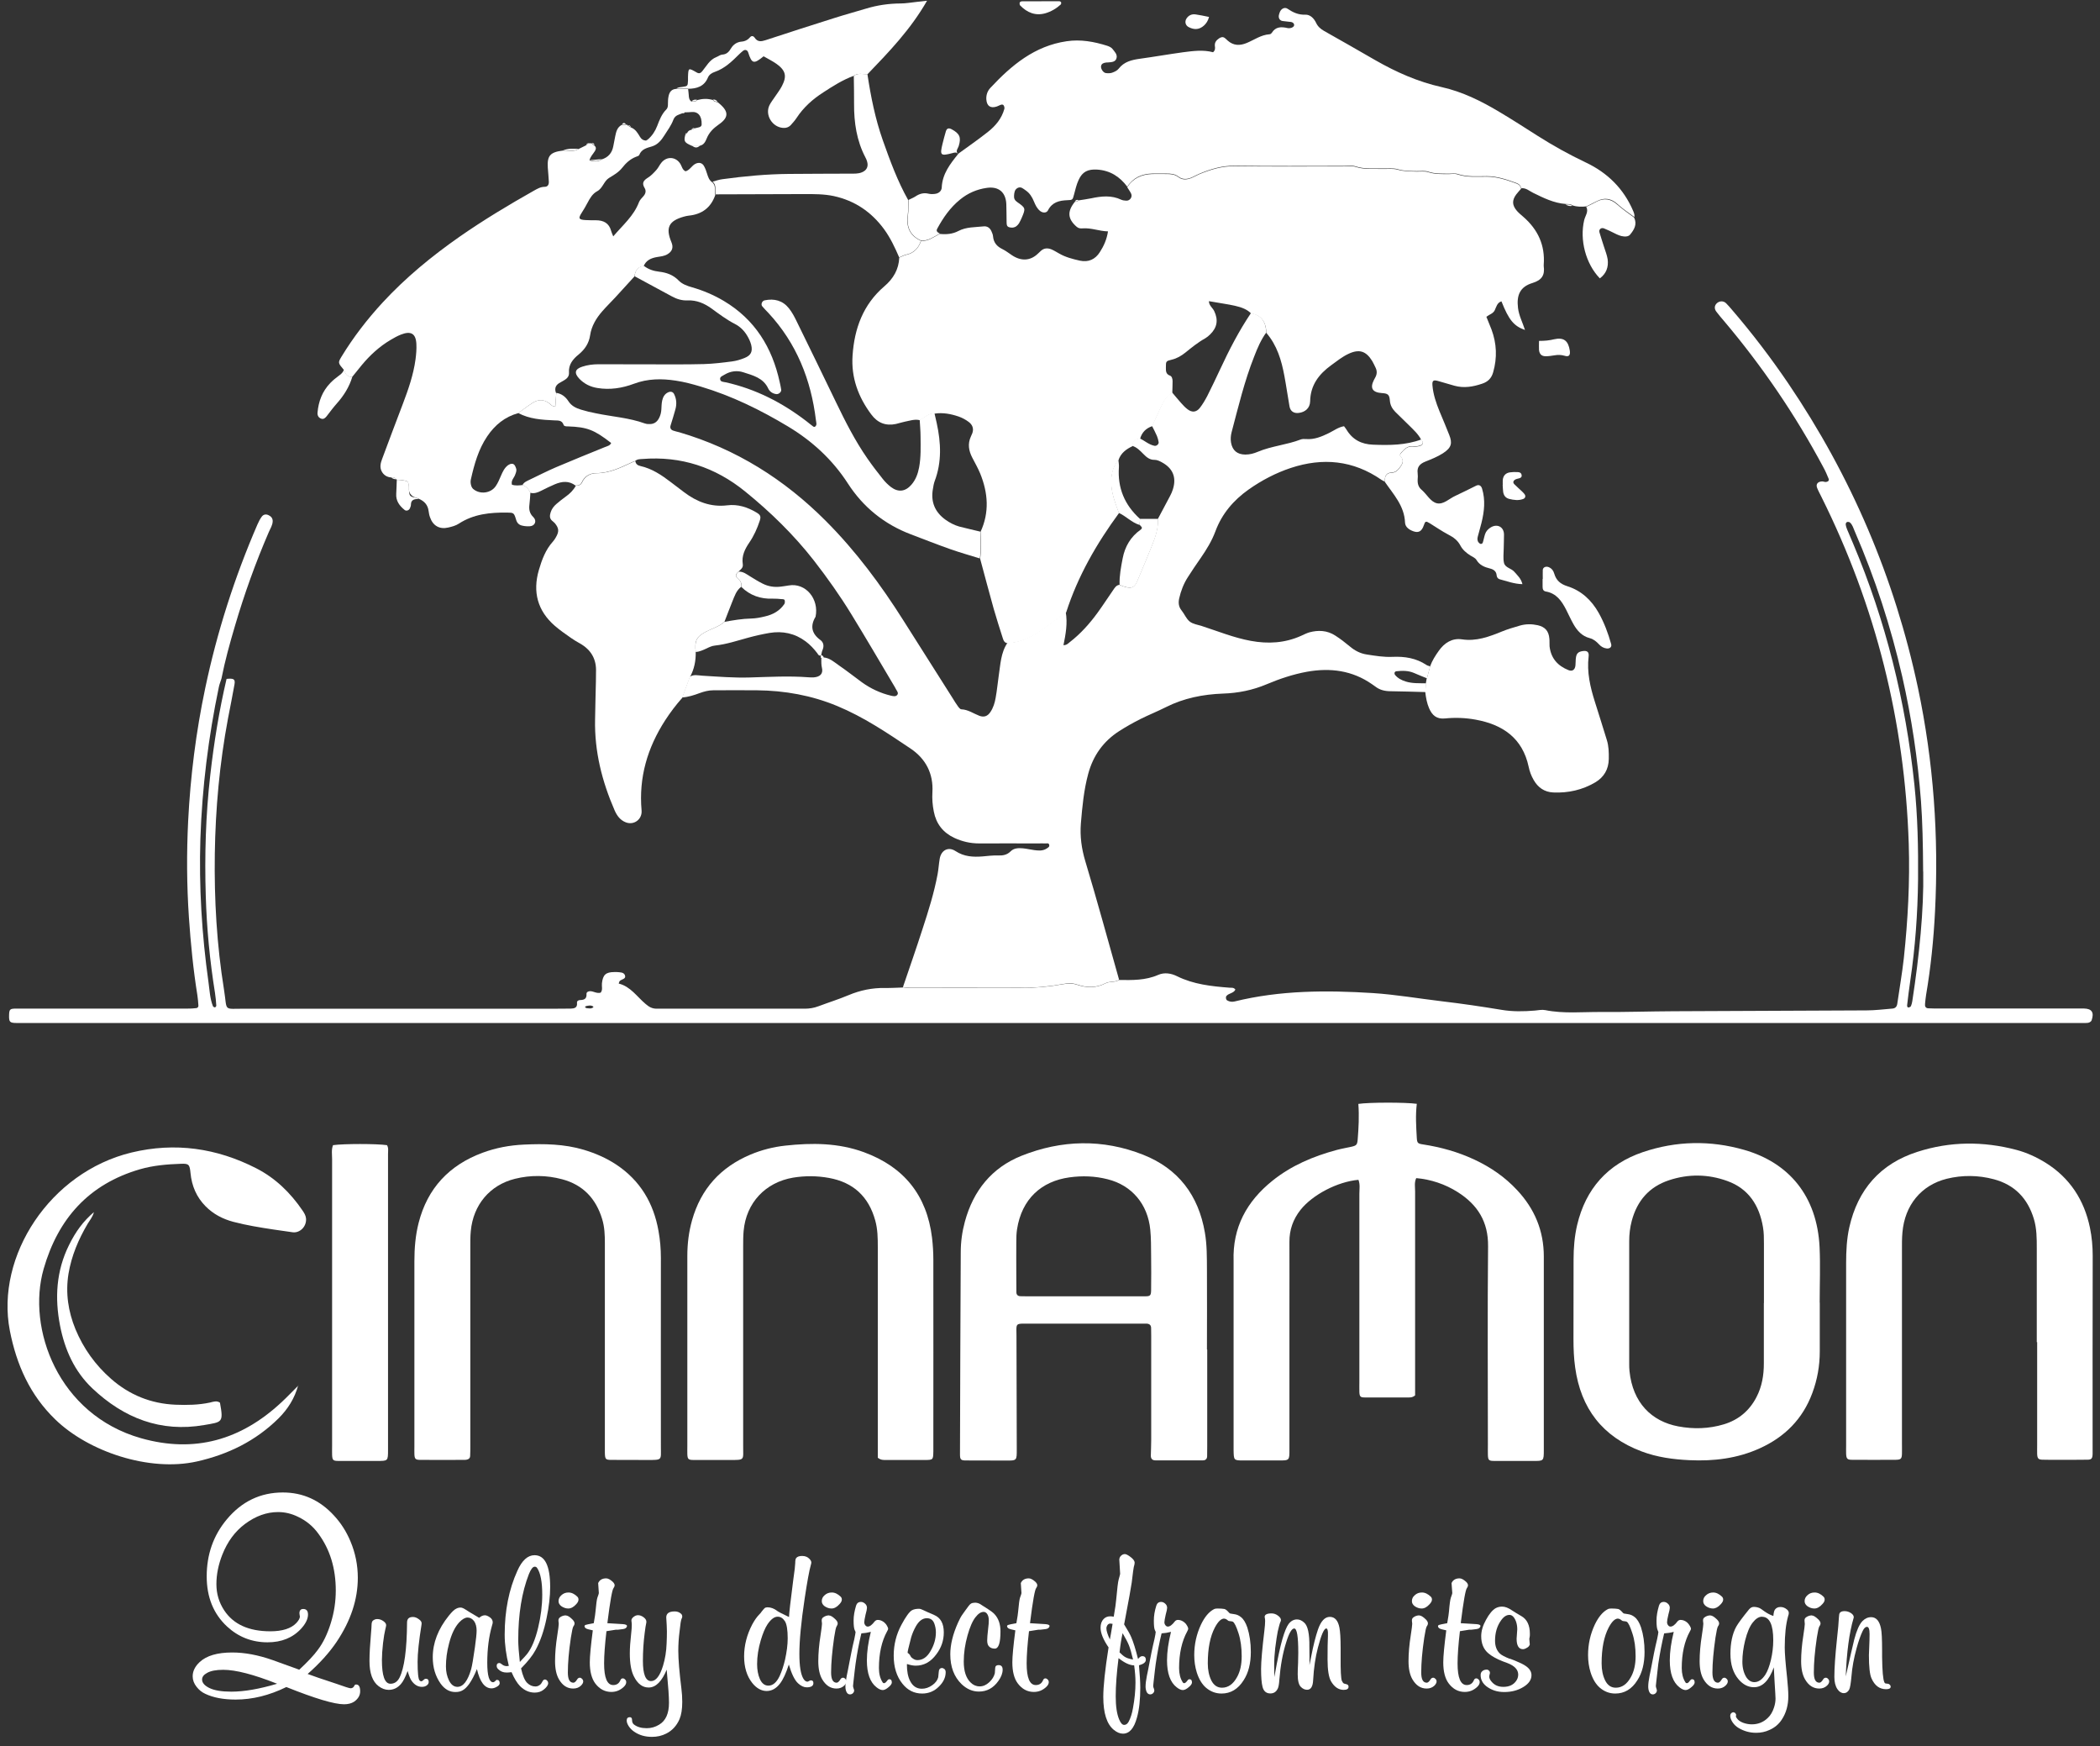 <svg width="160" height="133" viewBox="0 0 160 133" fill="none" xmlns="http://www.w3.org/2000/svg">
<rect x="0" y="0" width="160" height="133" fill="#333333" stroke="none"/>
<path d="M23.417 127.497C23.84 127.655 24.579 127.913 25.641 128.257C26.265 128.48 26.623 128.594 26.71 128.594C26.846 128.594 26.939 128.53 26.997 128.401C27.025 128.336 27.068 128.308 27.133 128.308C27.341 128.308 27.441 128.48 27.441 128.824C27.441 129.14 27.283 129.405 26.975 129.62C26.774 129.749 26.516 129.814 26.215 129.814C25.469 129.814 24.005 129.376 21.817 128.501C20.512 129.14 19.228 129.455 17.951 129.455C17.018 129.455 16.244 129.305 15.641 129.018C15.376 128.896 15.153 128.716 14.974 128.48C14.78 128.236 14.68 127.97 14.68 127.683C14.68 127.289 14.859 126.93 15.211 126.6C15.734 126.112 16.559 125.869 17.693 125.869C18.632 125.869 19.651 126.055 20.756 126.442C20.964 126.514 21.495 126.708 22.348 127.016C22.449 127.052 22.599 127.11 22.8 127.181C23.446 126.579 23.919 126.077 24.22 125.661C24.622 125.13 24.952 124.448 25.21 123.609C25.461 122.798 25.583 121.973 25.583 121.149C25.583 119.456 25.139 118.007 24.249 116.809C23.847 116.256 23.331 115.826 22.7 115.532C22.219 115.295 21.717 115.173 21.186 115.173C20.318 115.173 19.479 115.474 18.668 116.077C17.908 116.644 17.334 117.418 16.939 118.416C16.638 119.183 16.488 119.929 16.488 120.661C16.488 121.392 16.681 122.052 17.083 122.662C17.786 123.724 18.955 124.255 20.598 124.255C21.523 124.255 22.183 124.039 22.578 123.623C22.757 123.43 22.85 123.265 22.85 123.128C22.85 123.1 22.843 123.064 22.829 123.014C22.822 122.956 22.814 122.913 22.814 122.884C22.814 122.662 22.915 122.555 23.101 122.555C23.345 122.555 23.467 122.698 23.467 122.978C23.467 123.308 23.295 123.666 22.951 124.047C22.305 124.75 21.451 125.094 20.383 125.094C19.199 125.094 18.166 124.692 17.298 123.889C16.265 122.928 15.749 121.658 15.749 120.073C15.749 118.401 16.258 116.952 17.277 115.733C18.417 114.363 19.845 113.681 21.552 113.681C23.08 113.681 24.378 114.269 25.454 115.446C25.978 116.012 26.394 116.665 26.702 117.404C27.075 118.286 27.262 119.219 27.262 120.18C27.262 121.83 26.724 123.451 25.648 125.058C25.096 125.876 24.357 126.701 23.424 127.518M21.114 128.25C19.321 127.54 17.958 127.188 17.011 127.188C16.466 127.188 16.05 127.267 15.777 127.425C15.526 127.561 15.397 127.726 15.397 127.927C15.397 128.171 15.577 128.386 15.935 128.566C16.323 128.759 16.882 128.853 17.621 128.853C18.596 128.853 19.759 128.652 21.114 128.25Z" fill="white"/>
<path d="M31.064 127.26C30.892 127.734 30.719 128.078 30.54 128.279C30.282 128.573 29.973 128.716 29.615 128.716C29.342 128.716 29.084 128.616 28.84 128.43C28.381 128.078 28.151 127.447 28.151 126.521C28.151 125.955 28.194 125.252 28.266 124.42C28.295 124.097 28.309 123.882 28.309 123.788C28.309 123.616 28.345 123.501 28.41 123.444C28.51 123.365 28.618 123.322 28.74 123.322C28.912 123.322 29.07 123.379 29.22 123.487C29.357 123.588 29.421 123.688 29.421 123.788C29.421 123.839 29.4 123.946 29.357 124.111C29.299 124.334 29.242 124.678 29.184 125.151C29.127 125.668 29.098 126.098 29.098 126.442C29.098 127.648 29.314 128.25 29.751 128.25C30.052 128.25 30.282 128.092 30.44 127.784C30.805 127.059 30.999 125.653 31.014 123.566C31.021 123.293 31.171 123.164 31.465 123.164C31.616 123.164 31.767 123.222 31.924 123.344C32.061 123.437 32.125 123.544 32.125 123.652C32.125 123.688 32.118 123.731 32.111 123.781C31.917 124.993 31.817 125.926 31.817 126.572C31.817 127.418 31.867 127.892 31.968 127.999C32.011 128.042 32.054 128.064 32.09 128.064C32.14 128.064 32.204 128.028 32.269 127.963C32.326 127.899 32.391 127.87 32.448 127.87C32.592 127.87 32.663 127.949 32.663 128.114C32.663 128.2 32.627 128.272 32.563 128.336C32.462 128.437 32.319 128.487 32.147 128.487C31.838 128.487 31.573 128.329 31.351 128.013C31.25 127.863 31.157 127.619 31.049 127.253" fill="white"/>
<path d="M36.343 127.117C36.15 127.597 35.949 127.978 35.748 128.265C35.583 128.487 35.425 128.652 35.267 128.738C35.109 128.838 34.923 128.881 34.693 128.881C34.248 128.881 33.876 128.666 33.567 128.236C33.172 127.676 32.972 127.009 32.972 126.235C32.972 125.137 33.381 124.075 34.198 123.064C34.435 122.77 34.621 122.59 34.772 122.526C34.88 122.469 34.987 122.447 35.102 122.447C35.188 122.447 35.31 122.497 35.468 122.598C35.532 122.634 35.633 122.698 35.784 122.799L36.508 123.229C36.652 123.1 36.795 123.035 36.946 123.035C37.06 123.035 37.19 123.093 37.347 123.207C37.477 123.308 37.541 123.43 37.541 123.573C37.541 123.623 37.527 123.695 37.491 123.803C37.247 124.649 37.125 125.596 37.125 126.651C37.125 127.64 37.276 128.135 37.57 128.135C37.627 128.135 37.706 128.085 37.799 127.978C37.806 127.963 37.835 127.956 37.864 127.956C38 127.956 38.072 128.042 38.072 128.207C38.072 128.286 38.022 128.365 37.921 128.437C37.764 128.544 37.606 128.602 37.455 128.602C36.931 128.602 36.558 128.107 36.336 127.124M35.626 123.207C35.432 123.207 35.224 123.329 34.995 123.566C34.657 123.925 34.399 124.463 34.213 125.187C34.048 125.804 33.976 126.385 33.976 126.93C33.976 127.332 34.055 127.684 34.206 127.992C34.363 128.322 34.586 128.487 34.851 128.487C35.289 128.487 35.64 128.035 35.898 127.138C35.97 126.88 36.063 126.321 36.185 125.467C36.271 124.85 36.314 124.434 36.314 124.204C36.314 123.91 36.25 123.666 36.121 123.48C35.984 123.301 35.819 123.207 35.619 123.207" fill="white"/>
<path d="M38.768 126.887C38.56 126.055 38.452 125.266 38.452 124.513C38.452 122.684 38.775 121.063 39.421 119.642C39.772 118.853 40.21 118.459 40.726 118.459C41.522 118.459 41.917 119.269 41.917 120.883C41.917 121.579 41.831 122.368 41.644 123.251C41.451 124.197 41.171 125.008 40.805 125.682C40.576 126.105 40.21 126.565 39.7 127.081C39.822 127.633 39.98 128.006 40.167 128.186C40.346 128.365 40.561 128.458 40.798 128.458C40.941 128.458 41.071 128.401 41.193 128.286C41.214 128.272 41.271 128.186 41.35 128.042C41.393 127.963 41.451 127.927 41.522 127.927C41.58 127.927 41.637 127.956 41.695 128.021C41.745 128.078 41.766 128.136 41.766 128.2C41.766 128.351 41.652 128.516 41.429 128.695C41.243 128.846 41.013 128.925 40.741 128.925C40.325 128.925 39.952 128.76 39.621 128.43C39.399 128.2 39.177 127.841 38.976 127.368C38.825 127.389 38.696 127.397 38.596 127.397C38.337 127.397 38.122 127.311 37.95 127.131C37.878 127.06 37.843 126.981 37.843 126.887C37.843 126.744 37.907 126.672 38.043 126.672C38.101 126.672 38.172 126.708 38.251 126.78C38.359 126.866 38.481 126.909 38.617 126.909C38.653 126.909 38.711 126.902 38.775 126.887M39.614 126.586L39.729 126.457C39.923 126.256 40.066 126.098 40.152 125.991C40.497 125.56 40.784 124.886 40.999 123.989C41.207 123.129 41.314 122.289 41.314 121.464C41.314 120.496 41.185 119.814 40.92 119.427C40.877 119.363 40.812 119.334 40.741 119.334C40.59 119.334 40.447 119.528 40.296 119.901C39.758 121.278 39.485 122.949 39.485 124.915C39.485 125.309 39.528 125.876 39.607 126.593" fill="white"/>
<path d="M43.115 123.05C43.251 123.05 43.416 123.157 43.61 123.351C43.717 123.458 43.775 123.559 43.775 123.652C43.775 123.724 43.746 123.803 43.689 123.875C43.638 123.946 43.574 124.233 43.495 124.742C43.337 125.797 43.265 126.679 43.265 127.389C43.265 127.913 43.402 128.171 43.689 128.171C43.775 128.171 43.875 128.085 43.983 127.906C44.033 127.834 44.09 127.791 44.176 127.791C44.234 127.791 44.284 127.813 44.341 127.87C44.399 127.927 44.435 127.992 44.435 128.078C44.435 128.178 44.377 128.279 44.27 128.387C44.119 128.537 43.918 128.616 43.674 128.616C43.222 128.616 42.864 128.387 42.591 127.92C42.39 127.576 42.29 127.117 42.29 126.529C42.29 125.94 42.347 125.266 42.462 124.549C42.534 124.083 42.57 123.796 42.57 123.702C42.57 123.659 42.57 123.602 42.555 123.53C42.548 123.487 42.548 123.458 42.548 123.43C42.548 123.322 42.591 123.25 42.663 123.193C42.799 123.093 42.95 123.042 43.115 123.042M43.308 121.299C43.545 121.299 43.775 121.407 43.99 121.622C44.047 121.679 44.076 121.751 44.076 121.837C44.076 121.952 44.019 122.067 43.897 122.196C43.703 122.411 43.502 122.519 43.294 122.519C43.108 122.519 42.928 122.454 42.763 122.339C42.627 122.232 42.555 122.11 42.555 121.959C42.555 121.787 42.627 121.636 42.763 121.515C42.921 121.364 43.1 121.299 43.316 121.299" fill="white"/>
<path d="M46.278 123.638L47.455 123.709C47.663 123.724 47.77 123.774 47.77 123.846C47.77 123.917 47.727 123.975 47.648 124.032C47.584 124.075 47.397 124.104 47.089 124.133H46.924L46.206 124.247C46.085 125.28 46.027 126.098 46.027 126.701C46.027 127.798 46.257 128.35 46.723 128.35C46.981 128.35 47.168 128.229 47.275 127.97C47.311 127.884 47.369 127.841 47.455 127.841C47.519 127.841 47.584 127.877 47.641 127.942C47.691 127.992 47.713 128.056 47.713 128.121C47.713 128.25 47.648 128.372 47.526 128.487C47.254 128.745 46.938 128.874 46.58 128.874C46.092 128.874 45.683 128.659 45.36 128.236C45.08 127.863 44.937 127.318 44.937 126.622C44.937 126.148 45.016 125.338 45.166 124.183C44.88 124.125 44.7 124.075 44.643 124.032C44.571 123.982 44.535 123.925 44.535 123.867C44.535 123.824 44.557 123.795 44.6 123.774C44.643 123.752 44.858 123.709 45.238 123.638C45.317 123.179 45.367 122.877 45.374 122.727C45.425 122.174 45.468 121.837 45.511 121.708C45.59 121.493 45.626 121.378 45.626 121.349L45.575 120.582C45.683 120.345 45.884 120.223 46.185 120.223C46.321 120.223 46.479 120.302 46.673 120.474C46.773 120.567 46.831 120.661 46.831 120.761C46.831 120.811 46.802 120.876 46.752 120.955C46.644 121.062 46.486 121.952 46.278 123.616" fill="white"/>
<path d="M50.819 127.124C50.439 128.064 49.972 128.537 49.42 128.537C48.954 128.537 48.581 128.257 48.301 127.698C48.086 127.282 47.986 126.693 47.986 125.94C47.986 125.524 48.021 125.036 48.086 124.463C48.122 124.161 48.136 123.925 48.136 123.76C48.136 123.709 48.136 123.666 48.129 123.63C48.115 123.53 48.107 123.465 48.107 123.437C48.107 123.336 48.158 123.25 48.265 123.164C48.38 123.071 48.495 123.028 48.61 123.028C48.76 123.028 48.904 123.085 49.047 123.193C49.176 123.293 49.248 123.401 49.248 123.523C49.248 123.552 49.248 123.587 49.234 123.645C49.205 123.767 49.162 124.018 49.119 124.384C49.026 125.094 48.983 125.804 48.983 126.507C48.983 127.533 49.191 128.049 49.607 128.049C49.972 128.049 50.281 127.655 50.518 126.873C50.675 126.356 50.769 125.79 50.79 125.173C50.805 124.85 50.812 124.549 50.812 124.262C50.812 124.075 50.805 123.917 50.797 123.795C50.776 123.487 50.762 123.286 50.762 123.2C50.762 122.892 50.977 122.741 51.407 122.741C51.587 122.741 51.737 122.791 51.866 122.899C51.945 122.956 51.981 123.042 51.981 123.136C51.981 123.171 51.967 123.236 51.924 123.315C51.881 123.415 51.83 123.717 51.78 124.233C51.708 124.771 51.68 125.273 51.68 125.732C51.68 126.392 51.759 127.353 51.916 128.616C51.959 128.953 51.981 129.29 51.981 129.635C51.981 130.187 51.909 130.624 51.773 130.947C51.558 131.442 51.221 131.815 50.762 132.045C50.424 132.217 50.066 132.296 49.671 132.296C49.148 132.296 48.703 132.167 48.316 131.901C48.158 131.794 48.021 131.657 47.914 131.5C47.806 131.335 47.749 131.191 47.749 131.055C47.749 130.883 47.828 130.797 47.986 130.797C48.1 130.797 48.158 130.868 48.158 131.026C48.158 131.17 48.208 131.277 48.294 131.349C48.538 131.543 48.861 131.636 49.277 131.636C49.607 131.636 49.922 131.55 50.216 131.37C50.718 131.076 50.97 130.517 50.97 129.706C50.97 129.247 50.919 128.501 50.819 127.454L50.79 127.11L50.819 127.124Z" fill="white"/>
<path d="M60.115 123.157C60.13 122.82 60.237 121.909 60.431 120.403L60.553 119.485C60.575 119.255 60.589 119.119 60.589 119.061C60.589 118.86 60.611 118.731 60.668 118.667C60.754 118.566 60.905 118.516 61.113 118.516C61.342 118.516 61.529 118.588 61.665 118.731C61.765 118.832 61.816 118.925 61.816 119.018C61.816 119.061 61.801 119.126 61.773 119.219C61.658 119.628 61.5 120.474 61.306 121.773C61.034 123.573 60.905 124.972 60.905 125.969C60.905 126.895 61.005 127.526 61.213 127.87C61.306 128.021 61.407 128.092 61.522 128.092C61.543 128.092 61.6 128.071 61.679 128.021C61.722 127.999 61.751 127.992 61.787 127.992C61.909 127.992 61.973 128.057 61.973 128.2C61.973 128.415 61.801 128.523 61.464 128.523C61.249 128.523 61.026 128.422 60.811 128.222C60.553 127.992 60.316 127.511 60.101 126.787C59.886 127.454 59.664 127.927 59.434 128.229C59.14 128.616 58.796 128.803 58.408 128.803C58.021 128.803 57.633 128.595 57.311 128.186C56.902 127.669 56.694 126.988 56.694 126.163C56.694 125.338 56.902 124.52 57.311 123.738C57.483 123.415 57.669 123.15 57.877 122.942C57.92 122.906 57.971 122.842 58.035 122.748C58.15 122.605 58.222 122.519 58.25 122.497C58.315 122.447 58.387 122.426 58.473 122.426C58.724 122.426 58.982 122.519 59.219 122.705C59.298 122.77 59.599 122.921 60.123 123.172M59.248 123.143C58.996 123.143 58.738 123.337 58.48 123.717C58.286 124.011 58.121 124.413 57.964 124.936C57.777 125.567 57.684 126.17 57.684 126.751C57.684 127.189 57.755 127.569 57.892 127.884C58.042 128.222 58.258 128.394 58.545 128.394C58.882 128.394 59.169 128.15 59.398 127.669C59.57 127.289 59.707 126.873 59.814 126.414C59.943 125.819 60.015 125.281 60.015 124.793C60.015 124.147 59.943 123.717 59.807 123.494C59.656 123.258 59.47 123.143 59.255 123.143" fill="white"/>
<path d="M63.164 123.05C63.3 123.05 63.458 123.157 63.659 123.351C63.767 123.458 63.824 123.559 63.824 123.652C63.824 123.724 63.795 123.803 63.745 123.875C63.688 123.946 63.63 124.233 63.551 124.742C63.401 125.797 63.322 126.679 63.322 127.389C63.322 127.913 63.465 128.171 63.745 128.171C63.831 128.171 63.932 128.085 64.039 127.906C64.082 127.834 64.147 127.791 64.233 127.791C64.29 127.791 64.348 127.813 64.391 127.87C64.455 127.927 64.484 127.992 64.484 128.078C64.484 128.178 64.434 128.279 64.326 128.387C64.168 128.537 63.975 128.616 63.731 128.616C63.286 128.616 62.928 128.387 62.648 127.92C62.447 127.576 62.346 127.117 62.346 126.529C62.346 125.94 62.404 125.266 62.519 124.549C62.59 124.083 62.626 123.796 62.626 123.702C62.626 123.659 62.626 123.602 62.612 123.53C62.612 123.487 62.605 123.458 62.605 123.43C62.605 123.322 62.641 123.25 62.719 123.193C62.856 123.093 63.006 123.042 63.178 123.042M63.372 121.299C63.609 121.299 63.831 121.407 64.054 121.622C64.111 121.679 64.14 121.751 64.14 121.837C64.14 121.952 64.075 122.067 63.953 122.196C63.76 122.411 63.559 122.519 63.351 122.519C63.164 122.519 62.985 122.454 62.82 122.339C62.684 122.232 62.612 122.11 62.612 121.959C62.612 121.787 62.676 121.636 62.82 121.515C62.978 121.364 63.164 121.299 63.379 121.299" fill="white"/>
<path d="M65.625 124.42C65.453 125.137 65.302 125.905 65.187 126.729C65.165 126.887 65.108 127.332 65.029 128.064C65.008 128.286 64.993 128.394 64.993 128.408C64.993 128.473 65.008 128.537 65.036 128.609C65.058 128.673 65.079 128.724 65.079 128.745C65.079 128.846 65.044 128.917 64.972 128.982C64.915 129.032 64.843 129.061 64.757 129.061C64.649 129.061 64.563 129.003 64.506 128.896C64.441 128.774 64.412 128.63 64.412 128.458C64.412 128.25 64.448 127.978 64.513 127.648C64.563 127.432 64.627 127.081 64.721 126.6C64.828 126.062 64.9 125.675 64.957 125.424C65.072 124.95 65.137 124.642 65.158 124.506C65.165 124.434 65.173 124.398 65.173 124.391C65.187 124.362 65.187 124.348 65.187 124.334C65.187 124.312 65.165 124.247 65.115 124.147C65.065 124.032 65.036 123.796 65.036 123.437C65.036 123.078 65.101 122.72 65.223 122.304C65.28 122.117 65.402 122.017 65.596 122.017C65.704 122.017 65.804 122.06 65.904 122.146C66.005 122.232 66.055 122.339 66.055 122.469C66.055 122.555 66.019 122.727 65.947 122.985C65.883 123.279 65.847 123.473 65.847 123.566C65.847 123.652 65.876 123.731 65.933 123.803C65.983 123.867 66.048 123.896 66.112 123.896C66.27 123.896 66.442 123.767 66.643 123.501C66.708 123.43 66.787 123.387 66.88 123.387C67.052 123.387 67.21 123.451 67.375 123.58C67.454 123.652 67.533 123.738 67.59 123.853C67.64 123.946 67.669 124.011 67.669 124.054C67.669 124.097 67.647 124.169 67.59 124.255C67.174 125.008 66.966 125.948 66.966 127.059C66.966 127.49 67.059 127.848 67.239 128.128C67.267 128.186 67.31 128.207 67.361 128.207C67.425 128.207 67.504 128.143 67.604 128.006C67.647 127.942 67.705 127.906 67.755 127.906C67.884 127.906 67.949 127.985 67.949 128.15C67.949 128.25 67.87 128.372 67.712 128.501C67.533 128.659 67.375 128.731 67.26 128.731C67.124 128.731 66.966 128.666 66.787 128.523C66.292 128.143 66.048 127.454 66.048 126.471C66.048 125.826 66.148 125.101 66.349 124.298C66.105 124.362 65.868 124.398 65.632 124.412" fill="white"/>
<path d="M69.097 126.773C69.097 127.296 69.175 127.712 69.333 128.021C69.534 128.43 69.835 128.63 70.237 128.63C70.517 128.63 70.782 128.537 71.033 128.358C71.277 128.186 71.428 127.978 71.485 127.755C71.492 127.712 71.507 127.59 71.521 127.375C71.528 127.16 71.614 127.052 71.772 127.052C71.83 127.052 71.894 127.081 71.959 127.131C72.016 127.181 72.052 127.26 72.052 127.368C72.052 127.762 71.88 128.135 71.528 128.473C71.177 128.824 70.746 128.996 70.259 128.996C69.649 128.996 69.154 128.745 68.759 128.25C68.315 127.698 68.092 126.988 68.092 126.105C68.092 125.273 68.286 124.491 68.68 123.76C69.018 123.129 69.29 122.755 69.491 122.648C69.627 122.576 69.799 122.54 70.022 122.54C70.108 122.54 70.23 122.583 70.373 122.655C70.567 122.748 70.832 122.87 71.177 123.014C71.665 123.222 71.908 123.659 71.908 124.341C71.908 124.951 71.722 125.503 71.342 126.005C70.918 126.586 70.388 126.873 69.771 126.873C69.599 126.873 69.376 126.837 69.118 126.751M69.154 125.905C69.154 125.905 69.175 125.919 69.197 125.926C69.276 125.983 69.34 126.062 69.383 126.163C69.405 126.213 69.455 126.27 69.541 126.321C69.656 126.407 69.771 126.45 69.9 126.45C70.302 126.45 70.632 126.22 70.89 125.775C71.17 125.302 71.306 124.821 71.306 124.334C71.306 124.097 71.263 123.875 71.184 123.659C71.084 123.394 70.897 123.258 70.617 123.258C70.294 123.258 70.022 123.458 69.785 123.867C69.627 124.147 69.505 124.434 69.419 124.728C69.219 125.489 69.132 125.869 69.154 125.897" fill="white"/>
<path d="M74.276 122.074C74.433 122.074 74.57 122.117 74.692 122.189C74.814 122.275 74.936 122.347 75.05 122.418C75.409 122.641 75.646 122.813 75.753 122.928C76.076 123.265 76.227 123.709 76.227 124.269C76.227 125.144 76.083 125.575 75.789 125.575C75.588 125.575 75.438 125.51 75.33 125.381C75.251 125.288 75.215 125.137 75.215 124.95C75.215 124.793 75.237 124.47 75.294 123.989C75.323 123.774 75.337 123.58 75.337 123.423C75.337 123.193 75.287 123.021 75.187 122.899C75.122 122.82 75.036 122.777 74.943 122.777C74.742 122.777 74.534 122.906 74.326 123.179C74.096 123.466 73.895 123.932 73.716 124.57C73.529 125.237 73.429 125.897 73.429 126.557C73.429 127.282 73.601 127.82 73.953 128.157C74.147 128.351 74.376 128.451 74.641 128.451C74.907 128.451 75.151 128.343 75.38 128.128C75.596 127.92 75.732 127.705 75.796 127.454C75.803 127.418 75.811 127.282 75.825 127.038C75.832 126.902 75.918 126.83 76.083 126.83C76.291 126.83 76.392 126.945 76.392 127.181C76.392 127.447 76.284 127.734 76.069 128.035C75.689 128.573 75.194 128.846 74.584 128.846C74.103 128.846 73.666 128.659 73.271 128.286C72.69 127.727 72.403 126.966 72.403 126.005C72.403 125.28 72.597 124.47 72.999 123.58C73.106 123.336 73.221 123.121 73.343 122.956C73.4 122.877 73.479 122.77 73.573 122.633C73.745 122.397 73.859 122.239 73.931 122.182C74.01 122.11 74.125 122.081 74.268 122.081" fill="white"/>
<path d="M78.472 123.638L79.641 123.709C79.857 123.724 79.964 123.774 79.964 123.846C79.964 123.917 79.921 123.975 79.842 124.032C79.785 124.075 79.598 124.104 79.275 124.133H79.118L78.4 124.247C78.278 125.28 78.221 126.098 78.221 126.701C78.221 127.798 78.451 128.35 78.917 128.35C79.182 128.35 79.369 128.229 79.476 127.97C79.512 127.884 79.57 127.841 79.648 127.841C79.713 127.841 79.778 127.877 79.835 127.942C79.885 127.992 79.907 128.056 79.907 128.121C79.907 128.25 79.842 128.372 79.72 128.487C79.448 128.745 79.132 128.874 78.773 128.874C78.278 128.874 77.877 128.659 77.554 128.236C77.267 127.863 77.131 127.318 77.131 126.622C77.131 126.148 77.21 125.338 77.36 124.183C77.073 124.125 76.901 124.075 76.837 124.032C76.765 123.982 76.729 123.925 76.729 123.867C76.729 123.824 76.751 123.795 76.801 123.774C76.844 123.752 77.052 123.709 77.439 123.638C77.518 123.179 77.568 122.877 77.575 122.727C77.626 122.174 77.669 121.837 77.712 121.708C77.791 121.493 77.826 121.378 77.826 121.349L77.776 120.582C77.884 120.345 78.085 120.223 78.386 120.223C78.515 120.223 78.68 120.302 78.874 120.474C78.974 120.567 79.032 120.661 79.032 120.761C79.032 120.811 79.003 120.876 78.953 120.955C78.845 121.062 78.687 121.952 78.479 123.616" fill="white"/>
<path d="M86.779 126.844C86.843 127.562 86.879 128.128 86.879 128.537C86.879 129.441 86.8 130.201 86.628 130.818C86.406 131.643 86.054 132.052 85.559 132.052C85.323 132.052 85.093 131.952 84.856 131.758C84.326 131.32 84.06 130.488 84.06 129.247C84.06 128.458 84.189 127.203 84.462 125.481C84.053 124.886 83.852 124.384 83.852 123.982C83.852 123.702 83.931 123.48 84.082 123.322C84.211 123.186 84.383 123.114 84.584 123.114C84.648 123.114 84.742 123.121 84.856 123.143C84.971 122.49 85.028 122.052 85.043 121.844C85.122 120.998 85.179 120.496 85.229 120.324C85.308 120.044 85.344 119.9 85.344 119.879L85.279 118.767C85.294 118.667 85.323 118.602 85.358 118.559C85.459 118.43 85.581 118.373 85.703 118.373C85.782 118.373 85.911 118.43 86.069 118.545C86.32 118.717 86.449 118.882 86.449 119.033C86.449 119.111 86.427 119.219 86.384 119.355C86.363 119.42 86.312 119.822 86.226 120.546C86.183 120.869 85.997 121.887 85.674 123.595L85.645 123.724C85.918 124.161 86.097 124.484 86.183 124.685C86.341 125.044 86.52 125.603 86.707 126.364L86.779 126.285C86.865 126.191 86.951 126.148 87.03 126.148C87.209 126.148 87.302 126.242 87.302 126.428C87.302 126.615 87.13 126.744 86.786 126.844M84.77 123.688C84.706 123.674 84.648 123.666 84.598 123.666C84.498 123.666 84.426 123.709 84.369 123.796C84.326 123.86 84.297 123.946 84.297 124.032C84.297 124.219 84.383 124.491 84.562 124.879C84.598 124.714 84.663 124.312 84.77 123.681M86.406 126.851C86.069 126.844 85.674 126.658 85.222 126.299C85.079 127.432 85.007 128.401 85.007 129.204C85.007 129.965 85.093 130.56 85.272 130.976C85.387 131.249 85.509 131.385 85.653 131.385C85.796 131.385 85.904 131.299 85.997 131.134C86.14 130.861 86.248 130.524 86.32 130.115C86.449 129.419 86.513 128.767 86.513 128.157C86.513 127.762 86.478 127.332 86.413 126.851M85.294 125.854C85.459 126.019 85.595 126.141 85.71 126.206C85.839 126.292 86.047 126.356 86.327 126.407C86.212 125.912 86.105 125.553 86.011 125.316C85.918 125.087 85.76 124.786 85.531 124.398C85.437 124.829 85.359 125.309 85.301 125.847" fill="white"/>
<path d="M88.5 124.42C88.321 125.137 88.178 125.905 88.056 126.729C88.034 126.887 87.977 127.332 87.898 128.064C87.876 128.286 87.862 128.394 87.862 128.408C87.862 128.473 87.876 128.537 87.912 128.609C87.934 128.673 87.948 128.724 87.948 128.745C87.948 128.846 87.912 128.917 87.841 128.982C87.783 129.032 87.711 129.061 87.632 129.061C87.525 129.061 87.439 129.003 87.374 128.896C87.317 128.774 87.281 128.63 87.281 128.458C87.281 128.25 87.317 127.978 87.381 127.648C87.432 127.432 87.496 127.081 87.59 126.6C87.69 126.062 87.769 125.675 87.826 125.424C87.941 124.95 88.005 124.642 88.027 124.506C88.034 124.434 88.041 124.398 88.041 124.391C88.049 124.362 88.056 124.348 88.056 124.334C88.056 124.312 88.034 124.247 87.984 124.147C87.934 124.032 87.912 123.796 87.912 123.437C87.912 123.078 87.97 122.72 88.099 122.304C88.156 122.117 88.278 122.017 88.465 122.017C88.572 122.017 88.68 122.06 88.773 122.146C88.873 122.232 88.924 122.339 88.924 122.469C88.924 122.555 88.888 122.727 88.816 122.985C88.751 123.279 88.716 123.473 88.716 123.566C88.716 123.652 88.744 123.731 88.802 123.803C88.852 123.867 88.916 123.896 88.981 123.896C89.132 123.896 89.311 123.767 89.512 123.501C89.569 123.43 89.648 123.387 89.749 123.387C89.921 123.387 90.086 123.451 90.244 123.58C90.33 123.652 90.401 123.738 90.459 123.853C90.509 123.946 90.531 124.011 90.531 124.054C90.531 124.097 90.509 124.169 90.459 124.255C90.043 125.008 89.835 125.948 89.835 127.059C89.835 127.49 89.928 127.848 90.107 128.128C90.136 128.186 90.179 128.207 90.229 128.207C90.294 128.207 90.373 128.143 90.473 128.006C90.516 127.942 90.566 127.906 90.624 127.906C90.753 127.906 90.817 127.985 90.817 128.15C90.817 128.25 90.739 128.372 90.581 128.501C90.401 128.659 90.244 128.731 90.122 128.731C89.993 128.731 89.835 128.666 89.655 128.523C89.16 128.143 88.916 127.454 88.916 126.471C88.916 125.826 89.017 125.101 89.218 124.298C88.974 124.362 88.737 124.398 88.5 124.412" fill="white"/>
<path d="M92.761 122.519C92.991 122.519 93.163 122.533 93.285 122.555C93.378 122.576 93.486 122.662 93.608 122.799C93.651 122.849 93.687 122.885 93.722 122.899C93.758 122.899 93.859 122.921 94.031 122.949C94.218 122.971 94.39 123.042 94.547 123.172C94.741 123.322 94.906 123.588 95.035 123.968C95.207 124.506 95.301 125.123 95.301 125.826C95.301 126.694 95.121 127.425 94.748 127.992C94.325 128.659 93.766 128.996 93.07 128.996C92.625 128.996 92.231 128.846 91.886 128.552C91.585 128.293 91.348 127.906 91.183 127.389C91.054 126.973 90.99 126.529 90.99 126.07C90.99 125.245 91.162 124.47 91.506 123.738C91.778 123.172 92.101 122.777 92.482 122.576C92.561 122.533 92.654 122.519 92.761 122.519ZM93.271 123.286C93.041 123.286 92.804 123.509 92.561 123.968C92.202 124.649 92.022 125.553 92.022 126.701C92.022 127.21 92.116 127.648 92.295 128.006C92.482 128.372 92.754 128.552 93.106 128.552C93.572 128.552 93.959 128.279 94.253 127.741C94.49 127.318 94.605 126.787 94.605 126.156C94.605 125.496 94.526 124.908 94.361 124.398C94.196 123.889 94.052 123.595 93.93 123.523C93.902 123.509 93.823 123.487 93.694 123.48C93.636 123.48 93.579 123.459 93.529 123.408C93.436 123.329 93.35 123.294 93.278 123.294" fill="white"/>
<path d="M99.762 126.866C99.791 126.715 99.841 126.464 99.913 126.12C100.064 125.324 100.236 124.656 100.415 124.126C100.638 123.48 100.939 123.157 101.319 123.157C101.699 123.157 101.943 123.423 102.051 123.975C102.108 124.262 102.144 124.786 102.144 125.532V126.213C102.137 127.239 102.165 127.841 102.237 128.028C102.287 128.136 102.338 128.207 102.402 128.236C102.438 128.243 102.488 128.257 102.56 128.279C102.682 128.301 102.747 128.365 102.747 128.473C102.747 128.638 102.625 128.717 102.374 128.717C101.986 128.717 101.663 128.494 101.412 128.064C101.24 127.763 101.147 127.21 101.147 126.4C101.147 125.589 101.154 125.022 101.176 124.613V124.327C101.161 124.133 101.125 124.04 101.046 124.04C100.881 124.04 100.666 124.52 100.415 125.489C100.222 126.22 100.1 127.045 100.049 127.971C100.028 128.465 99.87 128.709 99.59 128.709C99.418 128.709 99.26 128.638 99.117 128.494C98.952 128.336 98.873 128.014 98.873 127.526C98.873 127.339 98.88 127.045 98.902 126.651C98.909 126.407 98.916 126.149 98.916 125.883C98.916 124.649 98.816 124.04 98.608 124.04C98.421 124.04 98.213 124.384 97.998 125.087C97.732 125.919 97.56 126.873 97.474 127.942C97.453 128.286 97.41 128.509 97.352 128.623C97.23 128.874 97.044 128.989 96.785 128.989C96.484 128.989 96.283 128.824 96.197 128.501C96.118 128.207 96.082 127.748 96.082 127.124C96.082 126.55 96.169 125.582 96.334 124.205C96.37 123.896 96.391 123.652 96.391 123.473C96.391 123.415 96.391 123.372 96.384 123.337C96.362 123.236 96.355 123.172 96.355 123.157C96.355 122.985 96.527 122.892 96.879 122.892C97.058 122.892 97.223 122.949 97.381 123.071C97.524 123.179 97.596 123.286 97.596 123.401C97.596 123.444 97.575 123.523 97.524 123.616C97.496 123.674 97.445 123.889 97.352 124.269C97.302 124.506 97.237 124.929 97.159 125.532C97.108 125.976 97.08 126.428 97.08 126.895C97.08 127.088 97.087 127.368 97.094 127.741C97.338 126.349 97.546 125.395 97.704 124.857C97.869 124.291 98.026 123.903 98.177 123.702C98.356 123.466 98.572 123.351 98.816 123.351C99.002 123.351 99.181 123.423 99.361 123.588C99.641 123.824 99.777 124.441 99.762 125.431C99.762 125.546 99.762 125.79 99.77 126.156V126.866H99.762Z" fill="white"/>
<path d="M108.141 123.05C108.27 123.05 108.435 123.157 108.636 123.351C108.743 123.458 108.794 123.559 108.794 123.652C108.794 123.724 108.765 123.803 108.708 123.875C108.657 123.946 108.593 124.233 108.514 124.742C108.356 125.797 108.284 126.679 108.284 127.389C108.284 127.913 108.421 128.171 108.708 128.171C108.794 128.171 108.894 128.085 109.002 127.906C109.052 127.834 109.109 127.791 109.195 127.791C109.253 127.791 109.303 127.813 109.36 127.87C109.425 127.927 109.454 127.992 109.454 128.078C109.454 128.178 109.396 128.279 109.296 128.387C109.138 128.537 108.944 128.616 108.7 128.616C108.248 128.616 107.897 128.387 107.617 127.92C107.416 127.576 107.316 127.117 107.316 126.529C107.316 125.94 107.373 125.266 107.488 124.549C107.56 124.083 107.596 123.796 107.596 123.702C107.596 123.659 107.596 123.602 107.581 123.53C107.581 123.487 107.574 123.458 107.574 123.43C107.574 123.322 107.61 123.25 107.689 123.193C107.818 123.093 107.976 123.042 108.141 123.042M108.335 121.299C108.571 121.299 108.794 121.407 109.016 121.622C109.073 121.679 109.102 121.751 109.102 121.837C109.102 121.952 109.037 122.067 108.916 122.196C108.722 122.411 108.521 122.519 108.313 122.519C108.126 122.519 107.947 122.454 107.782 122.339C107.646 122.232 107.574 122.11 107.574 121.959C107.574 121.787 107.639 121.636 107.782 121.515C107.94 121.364 108.119 121.299 108.342 121.299" fill="white"/>
<path d="M111.304 123.638L112.481 123.709C112.689 123.724 112.796 123.774 112.796 123.846C112.796 123.917 112.753 123.975 112.674 124.032C112.61 124.075 112.423 124.104 112.108 124.133H111.943L111.232 124.247C111.11 125.28 111.053 126.098 111.053 126.701C111.053 127.798 111.283 128.35 111.749 128.35C112.007 128.35 112.194 128.229 112.301 127.97C112.337 127.884 112.394 127.841 112.481 127.841C112.545 127.841 112.61 127.877 112.667 127.942C112.717 127.992 112.739 128.056 112.739 128.121C112.739 128.25 112.674 128.372 112.552 128.487C112.28 128.745 111.964 128.874 111.605 128.874C111.11 128.874 110.709 128.659 110.386 128.236C110.099 127.863 109.963 127.318 109.963 126.622C109.963 126.148 110.042 125.338 110.192 124.183C109.905 124.125 109.726 124.075 109.669 124.032C109.597 123.982 109.561 123.925 109.561 123.867C109.561 123.824 109.583 123.795 109.626 123.774C109.669 123.752 109.884 123.709 110.264 123.638C110.343 123.179 110.393 122.877 110.4 122.727C110.443 122.174 110.494 121.837 110.537 121.708C110.615 121.493 110.651 121.378 110.651 121.349L110.594 120.582C110.702 120.345 110.902 120.223 111.204 120.223C111.34 120.223 111.498 120.302 111.691 120.474C111.792 120.567 111.849 120.661 111.849 120.761C111.849 120.811 111.821 120.876 111.77 120.955C111.663 121.062 111.505 121.952 111.297 123.616" fill="white"/>
<path d="M115.042 126.342L115.4 126.478C115.802 126.643 116.082 126.78 116.232 126.887C116.534 127.088 116.684 127.325 116.684 127.597C116.684 127.949 116.476 128.25 116.06 128.501C115.651 128.752 115.164 128.881 114.611 128.881C114.059 128.881 113.629 128.731 113.248 128.444C112.961 128.214 112.811 127.935 112.811 127.597C112.811 127.49 112.832 127.411 112.883 127.346C112.976 127.232 113.105 127.174 113.27 127.174C113.334 127.174 113.392 127.196 113.449 127.253C113.499 127.303 113.521 127.361 113.521 127.418C113.521 127.454 113.507 127.504 113.485 127.576C113.471 127.626 113.464 127.669 113.464 127.698C113.464 127.827 113.528 127.963 113.657 128.107C113.872 128.358 114.159 128.487 114.54 128.487C114.97 128.487 115.293 128.343 115.501 128.056C115.616 127.906 115.673 127.734 115.673 127.554C115.673 127.181 115.4 126.887 114.862 126.679L114.497 126.543C114.037 126.364 113.672 126.163 113.399 125.933C113.033 125.625 112.854 125.187 112.854 124.628C112.854 124.233 112.976 123.817 113.22 123.38C113.464 122.928 113.715 122.633 113.951 122.497C114.095 122.418 114.26 122.375 114.446 122.375C114.676 122.375 114.913 122.469 115.178 122.648C115.35 122.763 115.594 122.913 115.917 123.1C116.347 123.344 116.562 123.796 116.562 124.448C116.562 124.549 116.562 124.62 116.548 124.678C116.527 124.778 116.519 124.829 116.519 124.829L116.555 125.266C116.555 125.266 116.534 125.323 116.498 125.374C116.462 125.424 116.426 125.46 116.383 125.481C116.24 125.575 116.125 125.618 116.039 125.618C115.716 125.618 115.551 125.352 115.551 124.821C115.551 124.807 115.565 124.599 115.594 124.204C115.594 124.14 115.601 124.104 115.601 124.104C115.601 123.874 115.565 123.666 115.494 123.48C115.372 123.171 115.207 123.006 115.006 123.006C114.769 123.006 114.554 123.15 114.353 123.444C114.059 123.86 113.908 124.369 113.908 124.972C113.908 125.388 114.03 125.718 114.281 125.955C114.403 126.069 114.647 126.199 115.02 126.349" fill="white"/>
<path d="M122.76 122.519C122.99 122.519 123.162 122.533 123.284 122.555C123.377 122.576 123.484 122.662 123.606 122.799C123.649 122.849 123.685 122.885 123.721 122.899C123.757 122.899 123.857 122.921 124.03 122.949C124.216 122.971 124.388 123.042 124.546 123.172C124.74 123.322 124.905 123.588 125.034 123.968C125.206 124.506 125.299 125.123 125.299 125.826C125.299 126.694 125.12 127.425 124.747 127.992C124.331 128.659 123.764 128.996 123.068 128.996C122.624 128.996 122.236 128.846 121.892 128.552C121.591 128.293 121.354 127.906 121.189 127.389C121.06 126.973 120.995 126.529 120.995 126.07C120.995 125.245 121.167 124.47 121.512 123.738C121.784 123.172 122.107 122.777 122.487 122.576C122.566 122.533 122.66 122.519 122.767 122.519M123.276 123.286C123.047 123.286 122.81 123.509 122.566 123.968C122.208 124.649 122.028 125.553 122.028 126.701C122.028 127.21 122.122 127.648 122.301 128.006C122.487 128.372 122.753 128.552 123.111 128.552C123.578 128.552 123.965 128.279 124.259 127.741C124.496 127.318 124.618 126.787 124.618 126.156C124.618 125.496 124.539 124.908 124.367 124.398C124.202 123.889 124.066 123.595 123.936 123.523C123.908 123.509 123.829 123.487 123.7 123.48C123.642 123.48 123.592 123.459 123.535 123.408C123.441 123.329 123.355 123.294 123.284 123.294" fill="white"/>
<path d="M126.791 124.42C126.619 125.137 126.469 125.905 126.347 126.729C126.325 126.887 126.275 127.332 126.196 128.064C126.167 128.286 126.16 128.394 126.16 128.408C126.16 128.473 126.174 128.537 126.203 128.609C126.225 128.673 126.239 128.724 126.239 128.745C126.239 128.846 126.203 128.917 126.131 128.982C126.074 129.032 126.01 129.061 125.923 129.061C125.816 129.061 125.73 129.003 125.672 128.896C125.608 128.774 125.579 128.63 125.579 128.458C125.579 128.25 125.615 127.978 125.68 127.648C125.73 127.432 125.794 127.081 125.888 126.6C125.988 126.062 126.067 125.675 126.124 125.424C126.239 124.95 126.304 124.642 126.325 124.506C126.332 124.434 126.339 124.398 126.339 124.391C126.347 124.362 126.354 124.348 126.354 124.334C126.354 124.312 126.332 124.247 126.289 124.147C126.239 124.032 126.21 123.796 126.21 123.437C126.21 123.078 126.275 122.72 126.397 122.304C126.454 122.117 126.576 122.017 126.763 122.017C126.87 122.017 126.978 122.06 127.071 122.146C127.172 122.232 127.222 122.339 127.222 122.469C127.222 122.555 127.186 122.727 127.114 122.985C127.042 123.279 127.014 123.473 127.014 123.566C127.014 123.652 127.042 123.731 127.1 123.803C127.15 123.867 127.207 123.896 127.279 123.896C127.437 123.896 127.609 123.767 127.81 123.501C127.875 123.43 127.946 123.387 128.047 123.387C128.212 123.387 128.384 123.451 128.542 123.58C128.621 123.652 128.692 123.738 128.757 123.853C128.807 123.946 128.836 124.011 128.836 124.054C128.836 124.097 128.814 124.169 128.757 124.255C128.341 125.008 128.133 125.948 128.133 127.059C128.133 127.49 128.226 127.848 128.405 128.128C128.434 128.186 128.477 128.207 128.527 128.207C128.592 128.207 128.671 128.143 128.764 128.006C128.814 127.942 128.864 127.906 128.922 127.906C129.051 127.906 129.116 127.985 129.116 128.15C129.116 128.25 129.037 128.372 128.879 128.501C128.7 128.659 128.549 128.731 128.427 128.731C128.298 128.731 128.14 128.666 127.961 128.523C127.466 128.143 127.222 127.454 127.222 126.471C127.222 125.826 127.322 125.101 127.523 124.298C127.286 124.362 127.042 124.398 126.806 124.412" fill="white"/>
<path d="M130.321 123.05C130.45 123.05 130.615 123.157 130.816 123.351C130.923 123.458 130.981 123.559 130.981 123.652C130.981 123.724 130.952 123.803 130.895 123.875C130.844 123.946 130.78 124.233 130.701 124.742C130.55 125.797 130.471 126.679 130.471 127.389C130.471 127.913 130.615 128.171 130.895 128.171C130.981 128.171 131.081 128.085 131.189 127.906C131.232 127.834 131.296 127.791 131.382 127.791C131.44 127.791 131.49 127.813 131.547 127.87C131.612 127.927 131.641 127.992 131.641 128.078C131.641 128.178 131.583 128.279 131.476 128.387C131.318 128.537 131.124 128.616 130.88 128.616C130.436 128.616 130.077 128.387 129.797 127.92C129.596 127.576 129.496 127.117 129.496 126.529C129.496 125.94 129.553 125.266 129.668 124.549C129.74 124.083 129.776 123.796 129.776 123.702C129.776 123.659 129.776 123.602 129.761 123.53C129.761 123.487 129.754 123.458 129.754 123.43C129.754 123.322 129.79 123.25 129.869 123.193C130.005 123.093 130.156 123.042 130.328 123.042M130.522 121.299C130.758 121.299 130.981 121.407 131.203 121.622C131.26 121.679 131.289 121.751 131.289 121.837C131.289 121.952 131.225 122.067 131.103 122.196C130.909 122.411 130.708 122.519 130.507 122.519C130.321 122.519 130.141 122.454 129.976 122.339C129.84 122.232 129.768 122.11 129.768 121.959C129.768 121.787 129.833 121.636 129.976 121.515C130.134 121.364 130.321 121.299 130.536 121.299" fill="white"/>
<path d="M135.113 123.085C135.134 122.856 135.17 122.698 135.227 122.612C135.321 122.475 135.464 122.404 135.658 122.404C135.837 122.404 136.002 122.468 136.153 122.597C136.246 122.676 136.289 122.762 136.289 122.87C136.289 122.92 136.275 122.999 136.232 123.121C136.067 123.709 135.98 124.505 135.98 125.495C135.98 125.919 136.038 126.679 136.16 127.784C136.217 128.365 136.253 128.831 136.253 129.197C136.253 129.893 136.081 130.495 135.744 130.997C135.521 131.334 135.213 131.593 134.826 131.765C134.51 131.915 134.166 131.987 133.8 131.987C133.326 131.987 132.882 131.865 132.48 131.629C132.293 131.521 132.136 131.377 132.014 131.198C131.892 131.019 131.827 130.847 131.827 130.696C131.827 130.553 131.899 130.459 132.035 130.423H132.071C132.071 130.423 132.121 130.431 132.193 130.466C132.2 130.466 132.222 130.502 132.25 130.545C132.272 130.581 132.279 130.596 132.279 130.61L132.258 130.761C132.258 130.761 132.265 130.782 132.279 130.796L132.329 130.875C132.423 131.019 132.58 131.134 132.803 131.22C133.018 131.299 133.24 131.342 133.47 131.342C133.943 131.342 134.345 131.184 134.682 130.861C134.897 130.66 135.055 130.395 135.163 130.058C135.242 129.821 135.278 129.591 135.278 129.376C135.278 129.319 135.256 128.852 135.199 127.977C135.177 127.576 135.156 127.246 135.148 127.002C134.783 128.013 134.28 128.515 133.635 128.515C133.197 128.515 132.81 128.314 132.473 127.927C132.05 127.439 131.842 126.787 131.842 125.969C131.842 125.151 131.992 124.434 132.286 123.903C132.437 123.637 132.76 123.2 133.262 122.583C133.369 122.461 133.484 122.396 133.62 122.396C133.785 122.396 133.943 122.432 134.087 122.497C134.13 122.518 134.245 122.597 134.431 122.734C134.653 122.891 134.876 123.006 135.105 123.085M134.252 123.143C134.008 123.143 133.771 123.293 133.542 123.587C133.312 123.874 133.118 124.333 132.961 124.957C132.824 125.517 132.752 126.055 132.752 126.571C132.752 127.038 132.853 127.432 133.054 127.755C133.219 127.999 133.42 128.128 133.664 128.128C133.979 128.128 134.259 127.934 134.51 127.547C134.675 127.281 134.811 126.916 134.926 126.442C135.041 125.947 135.105 125.445 135.105 124.936C135.105 123.745 134.818 123.15 134.252 123.15" fill="white"/>
<path d="M138.046 123.05C138.175 123.05 138.34 123.157 138.541 123.351C138.649 123.458 138.706 123.559 138.706 123.652C138.706 123.724 138.677 123.803 138.62 123.875C138.57 123.946 138.505 124.233 138.426 124.742C138.269 125.797 138.197 126.679 138.197 127.389C138.197 127.913 138.333 128.171 138.62 128.171C138.706 128.171 138.807 128.085 138.914 127.906C138.957 127.834 139.029 127.791 139.108 127.791C139.165 127.791 139.223 127.813 139.273 127.87C139.337 127.927 139.366 127.992 139.366 128.078C139.366 128.178 139.316 128.279 139.208 128.387C139.05 128.537 138.857 128.616 138.613 128.616C138.161 128.616 137.802 128.387 137.53 127.92C137.329 127.576 137.229 127.117 137.229 126.529C137.229 125.94 137.286 125.266 137.401 124.549C137.472 124.083 137.508 123.796 137.508 123.702C137.508 123.659 137.501 123.602 137.494 123.53C137.494 123.487 137.487 123.458 137.487 123.43C137.487 123.322 137.523 123.25 137.601 123.193C137.738 123.093 137.888 123.042 138.061 123.042M138.254 121.299C138.491 121.299 138.721 121.407 138.936 121.622C138.993 121.679 139.022 121.751 139.022 121.837C139.022 121.952 138.964 122.067 138.835 122.196C138.642 122.411 138.441 122.519 138.233 122.519C138.046 122.519 137.867 122.454 137.702 122.339C137.566 122.232 137.494 122.11 137.494 121.959C137.494 121.787 137.566 121.636 137.702 121.515C137.86 121.364 138.039 121.299 138.261 121.299" fill="white"/>
<path d="M140.629 127.691C140.952 126.256 141.167 125.323 141.274 124.886C141.454 124.197 141.662 123.731 141.891 123.487C142.085 123.286 142.307 123.179 142.565 123.179C142.946 123.179 143.197 123.466 143.312 124.032C143.369 124.283 143.398 124.85 143.398 125.732V126.213C143.412 127.282 143.469 127.927 143.57 128.135C143.591 128.193 143.627 128.214 143.656 128.229C143.663 128.229 143.728 128.236 143.835 128.25C143.885 128.25 143.928 128.272 143.971 128.315C144.022 128.358 144.05 128.415 144.05 128.472C144.05 128.602 143.936 128.666 143.706 128.666C143.204 128.666 142.838 128.394 142.594 127.848C142.458 127.554 142.393 126.959 142.393 126.077C142.393 125.926 142.408 125.553 142.436 124.95C142.436 124.757 142.444 124.599 142.444 124.47C142.444 124.104 142.379 123.917 142.25 123.917C142.121 123.917 142.013 124.025 141.913 124.24C141.755 124.57 141.604 125.001 141.454 125.546C141.246 126.299 141.117 127.009 141.066 127.662C141.016 128.221 140.959 128.573 140.887 128.702C140.787 128.874 140.657 128.967 140.485 128.967C140.299 128.967 140.134 128.867 139.997 128.666C139.84 128.437 139.761 128.128 139.761 127.726C139.761 127.067 139.825 126.127 139.954 124.9C140.041 124.125 140.091 123.566 140.105 123.229C140.112 123.028 140.134 122.899 140.184 122.841C140.249 122.763 140.363 122.719 140.535 122.719C140.715 122.719 140.88 122.77 141.03 122.87C141.167 122.963 141.238 123.064 141.238 123.179C141.238 123.2 141.238 123.236 141.217 123.279C140.894 124.377 140.7 125.84 140.629 127.683" fill="white"/>
<path d="M115.895 14.374C115.766 14.525 115.63 14.661 115.515 14.819C115.192 15.264 115.206 15.63 115.572 16.06C115.723 16.232 115.902 16.375 116.074 16.526C117.179 17.494 117.731 18.685 117.617 20.17C117.617 20.206 117.617 20.235 117.617 20.271C117.71 20.945 117.488 21.332 116.763 21.555C115.816 21.841 115.536 22.473 115.658 23.463C115.73 24.051 116.01 24.567 116.189 25.134C115.343 24.84 114.955 24.367 114.396 22.953C114.066 23.054 114.009 23.369 113.887 23.628C113.757 23.893 113.485 23.943 113.248 24.13C113.37 24.445 113.506 24.768 113.636 25.091C114.037 26.167 114.08 27.25 113.765 28.355C113.636 28.814 113.363 29.079 112.932 29.223C112.237 29.46 111.541 29.581 110.816 29.381C110.408 29.266 109.999 29.151 109.597 29.029C109.21 28.914 109.109 28.979 109.138 29.352C109.195 30.041 109.418 30.693 109.676 31.325C109.927 31.927 110.185 32.53 110.422 33.139C110.659 33.749 110.608 34.101 109.92 34.538C109.511 34.797 109.045 34.983 108.593 35.162C108.184 35.327 107.947 35.571 108.012 36.045C108.033 36.203 108.026 36.375 108.012 36.532C107.997 36.841 108.069 37.106 108.32 37.314C108.715 37.651 108.987 38.218 109.475 38.333C109.984 38.448 110.422 37.974 110.888 37.766C111.419 37.522 111.943 37.25 112.473 36.992C112.681 36.891 112.846 36.984 112.918 37.214C113.184 38.089 113.09 38.957 112.875 39.825C112.789 40.176 112.681 40.521 112.595 40.865C112.552 41.023 112.545 41.195 112.667 41.331C112.703 41.374 112.768 41.425 112.825 41.432C112.875 41.432 112.954 41.389 112.968 41.346C113.04 41.131 113.076 40.901 113.148 40.686C113.219 40.463 113.384 40.291 113.585 40.169C114.087 39.868 114.59 40.141 114.59 40.722C114.59 41.08 114.575 41.439 114.568 41.798C114.568 42.156 114.511 42.529 114.59 42.874C114.676 43.247 115.149 43.283 115.379 43.555C115.608 43.821 115.888 44.057 115.996 44.495C115.357 44.48 114.812 44.265 114.26 44.122C114.123 44.086 114.044 43.964 114.03 43.828C114.009 43.512 113.793 43.369 113.528 43.304C113.105 43.197 112.732 43.053 112.488 42.644C112.395 42.493 112.187 42.407 112.022 42.307C111.713 42.113 111.433 41.869 111.268 41.554C111.06 41.152 110.737 40.922 110.35 40.722C109.862 40.463 109.403 40.148 108.93 39.854C108.636 39.674 108.586 39.689 108.478 40.019C108.327 40.463 108.091 40.607 107.696 40.471C107.366 40.356 107.065 40.148 107.05 39.803C107 38.527 106.168 37.659 105.508 36.697C105.501 36.339 105.573 36.023 106.01 36.016C106.398 36.002 106.577 35.736 106.756 35.471C106.928 35.22 106.914 34.997 106.706 34.768C106.634 34.689 106.685 34.581 106.749 34.51C106.986 34.244 107.215 33.972 107.639 34.015C107.825 34.036 108.04 34.015 108.212 33.957C108.442 33.864 108.464 33.685 108.284 33.505C108.062 33.061 107.696 32.738 107.352 32.394C107 32.049 106.649 31.712 106.304 31.368C106.075 31.131 105.924 30.873 105.895 30.514C105.86 30.041 105.731 29.969 105.279 29.94C104.561 29.892 104.363 29.558 104.683 28.936C104.712 28.879 104.741 28.821 104.776 28.764C104.913 28.52 104.934 28.276 104.812 28.018C104.726 27.846 104.647 27.659 104.547 27.494C104.073 26.727 103.55 26.569 102.732 26.956C102.259 27.178 101.85 27.509 101.427 27.817C100.487 28.498 99.841 29.338 99.82 30.572C99.805 31.088 99.439 31.396 98.945 31.454C98.579 31.497 98.313 31.325 98.249 30.959C98.112 30.191 98.005 29.417 97.861 28.649C97.639 27.451 97.302 26.303 96.484 25.357C96.463 24.575 96.147 24.022 95.322 23.879C94.755 23.276 93.708 23.233 92.108 22.939C92.108 23.269 92.388 23.441 92.51 23.692C92.833 24.367 92.74 24.948 92.202 25.471C92.087 25.586 91.958 25.694 91.822 25.773C91.276 26.074 90.796 26.468 90.315 26.856C90.007 27.1 89.677 27.3 89.282 27.394C88.83 27.501 88.83 27.523 88.83 27.975C88.83 28.24 88.809 28.491 89.146 28.613C89.289 28.663 89.34 28.864 89.34 29.036C89.34 29.331 89.325 29.617 89.318 29.912C88.873 30.177 88.644 30.6 88.443 31.045C88.228 31.518 88.013 31.992 87.797 32.458C87.317 32.616 87.001 32.931 86.865 33.419C86.52 33.448 86.291 33.599 86.284 33.986C85.81 34.208 85.401 34.51 85.222 35.033C84.749 35.621 84.627 36.296 84.691 37.035C84.749 37.759 85.021 38.412 85.258 39.079C83.551 41.403 82.123 43.878 81.234 46.64C81.004 46.812 80.782 46.998 80.545 47.163C80.021 47.536 79.519 47.938 78.967 48.268C78.3 48.663 77.597 48.978 76.793 48.992C76.55 48.992 76.463 48.806 76.406 48.62C76.169 47.881 75.933 47.142 75.718 46.396C75.359 45.119 75.022 43.835 74.677 42.558C74.778 41.877 74.728 41.195 74.706 40.514C75.395 39.029 75.28 37.544 74.684 36.073C74.512 35.657 74.283 35.256 74.075 34.854C73.809 34.337 73.716 33.814 73.967 33.261C74.01 33.175 74.046 33.082 74.082 32.996C74.211 32.637 74.082 32.343 73.802 32.135C73.573 31.963 73.307 31.82 73.035 31.726C72.446 31.526 71.837 31.411 71.213 31.504C70.746 31.468 70.459 31.834 70.086 32.006C69.685 31.906 69.312 32.049 68.931 32.121C68.709 32.164 68.487 32.243 68.264 32.293C67.483 32.458 66.858 32.214 66.378 31.561C65.388 30.234 64.843 28.757 64.957 27.085C65.094 25.026 65.761 23.19 67.382 21.806C68.056 21.232 68.48 20.522 68.515 19.618C68.695 19.546 68.867 19.453 69.046 19.41C69.635 19.281 69.986 18.908 70.172 18.355C70.725 18.384 71.141 18.054 71.593 17.817C72.088 17.867 72.576 17.832 73.02 17.595C73.623 17.279 74.283 17.315 74.928 17.244C75.215 17.208 75.43 17.358 75.545 17.631C75.596 17.753 75.653 17.875 75.66 18.004C75.703 18.477 75.954 18.771 76.37 18.972C76.636 19.101 76.865 19.288 77.109 19.446C77.776 19.89 78.486 19.89 79.075 19.324C79.146 19.259 79.218 19.195 79.29 19.123C79.534 18.886 79.821 18.879 80.108 18.994C80.316 19.08 80.509 19.209 80.71 19.317C81.198 19.596 81.736 19.733 82.281 19.855C82.927 19.991 83.443 19.761 83.795 19.209C84.096 18.743 84.325 18.241 84.419 17.624C83.751 17.609 83.142 17.344 82.489 17.394C82.324 17.409 82.166 17.394 82.03 17.272C81.341 16.677 81.298 16.096 81.901 15.364C82.016 15.386 82.102 15.35 82.173 15.264C82.496 15.213 82.819 15.17 83.135 15.106C83.909 14.941 84.677 14.855 85.43 15.213C85.545 15.264 85.681 15.278 85.81 15.285C86.09 15.3 86.298 15.005 86.183 14.754C86.104 14.582 85.982 14.424 85.882 14.259C86.327 13.571 86.987 13.284 87.783 13.255C88.142 13.248 88.5 13.255 88.859 13.255C89.189 13.255 89.497 13.27 89.784 13.492C90.093 13.736 90.459 13.693 90.81 13.542C90.989 13.463 91.162 13.363 91.341 13.284C92.216 12.918 93.098 12.645 94.074 12.66C96.85 12.696 99.626 12.674 102.409 12.674C102.703 12.674 103.019 12.624 103.284 12.71C103.959 12.932 104.64 12.846 105.322 12.868C105.716 12.882 106.125 12.818 106.491 12.925C106.979 13.061 107.459 13.054 107.94 13.069C108.234 13.076 108.55 13.026 108.815 13.112C109.332 13.284 109.848 13.255 110.364 13.262C110.594 13.262 110.838 13.212 111.046 13.284C111.778 13.528 112.531 13.456 113.277 13.456C114.073 13.456 114.812 13.714 115.544 13.98C115.744 14.051 115.874 14.188 115.888 14.41" fill="white"/>
<path d="M87.776 32.436C87.991 31.963 88.213 31.497 88.421 31.023C88.622 30.571 88.852 30.148 89.296 29.883C89.526 30.155 89.756 30.435 89.992 30.7C90.143 30.872 90.301 31.038 90.48 31.174C90.824 31.439 91.154 31.403 91.42 31.066C91.635 30.786 91.822 30.471 91.987 30.155C92.324 29.488 92.646 28.807 92.962 28.132C93.651 26.647 94.397 25.206 95.308 23.85C96.14 23.993 96.448 24.546 96.477 25.328C96.068 25.887 95.803 26.518 95.559 27.15C94.813 29.029 94.347 30.994 93.83 32.946C93.766 33.204 93.751 33.462 93.794 33.72C93.902 34.316 94.268 34.617 94.877 34.624C95.215 34.624 95.523 34.545 95.824 34.416C96.879 33.971 98.041 33.885 99.102 33.476C99.217 33.433 99.361 33.433 99.49 33.441C100.135 33.498 100.702 33.254 101.262 32.981C101.635 32.795 101.972 32.537 102.402 32.465C102.474 32.565 102.538 32.637 102.589 32.723C103.048 33.491 103.736 33.842 104.619 33.871C105.86 33.921 107.093 33.914 108.284 33.476C108.464 33.663 108.442 33.842 108.213 33.928C108.04 33.993 107.825 34.007 107.639 33.993C107.215 33.95 106.993 34.222 106.749 34.488C106.685 34.56 106.634 34.667 106.706 34.746C106.914 34.968 106.928 35.198 106.756 35.449C106.57 35.715 106.398 35.98 106.01 35.994C105.573 36.009 105.501 36.324 105.508 36.683C105.422 36.64 105.329 36.604 105.25 36.547C103.105 35.055 100.781 34.839 98.349 35.643C97.201 36.023 96.133 36.583 95.135 37.285C93.988 38.096 93.106 39.122 92.611 40.449C92.338 41.188 91.929 41.855 91.484 42.5C91.147 42.981 90.817 43.469 90.502 43.964C90.179 44.466 89.971 45.011 89.842 45.585C89.77 45.915 89.799 46.223 90.028 46.503C90.251 46.776 90.38 47.134 90.645 47.342C90.889 47.536 91.24 47.579 91.556 47.68C92.797 48.081 94.002 48.576 95.293 48.813C96.613 49.057 97.89 48.985 99.124 48.433C99.332 48.34 99.54 48.232 99.755 48.167C100.444 47.981 101.118 48.01 101.735 48.411C102.115 48.655 102.481 48.935 102.833 49.229C103.22 49.559 103.65 49.781 104.138 49.853C104.784 49.953 105.436 50.061 106.082 50.032C107.029 49.989 107.897 50.126 108.693 50.657C108.772 50.707 108.872 50.721 108.966 50.757C108.887 51.058 108.801 51.367 108.722 51.668C108.392 51.532 108.055 51.403 107.732 51.259C107.294 51.072 106.842 51.08 106.383 51.13C106.333 51.13 106.269 51.187 106.254 51.23C106.24 51.288 106.254 51.367 106.29 51.41C106.505 51.668 106.785 51.811 107.108 51.912C107.617 52.07 108.141 52.034 108.657 52.048C108.643 52.27 108.629 52.493 108.614 52.715C107.732 52.694 106.85 52.658 105.974 52.651C105.53 52.651 105.135 52.565 104.784 52.292C104.705 52.235 104.619 52.177 104.54 52.12C103.033 51.065 101.355 50.85 99.583 51.166C98.521 51.359 97.496 51.704 96.506 52.12C95.437 52.572 94.325 52.794 93.177 52.83C91.656 52.887 90.2 53.174 88.83 53.863C88.192 54.186 87.525 54.451 86.879 54.774C86.327 55.054 85.789 55.355 85.265 55.692C84.06 56.467 83.285 57.557 82.912 58.942C82.575 60.183 82.46 61.445 82.353 62.715C82.274 63.705 82.403 64.637 82.69 65.599C83.594 68.597 84.412 71.617 85.265 74.63C84.95 74.838 84.555 74.723 84.232 74.888C83.522 75.261 82.79 75.239 82.052 74.988C81.7 74.866 81.363 74.881 80.997 74.952C79.935 75.146 78.867 75.247 77.79 75.239C74.95 75.232 72.116 75.239 69.276 75.232C69.111 75.232 68.953 75.204 68.795 75.189C69.297 73.712 69.814 72.234 70.294 70.742C70.739 69.379 71.17 68.009 71.435 66.596C71.507 66.208 71.528 65.821 71.593 65.433C71.693 64.773 72.238 64.458 72.798 64.824C73.451 65.254 74.132 65.29 74.864 65.233C75.251 65.197 75.646 65.147 76.04 65.161C76.42 65.175 76.729 65.118 77.009 64.838C77.252 64.594 77.604 64.587 77.934 64.616C78.228 64.644 78.515 64.716 78.802 64.752C79.125 64.795 79.455 64.824 79.749 64.63C79.856 64.558 79.986 64.501 79.935 64.336C79.9 64.207 79.785 64.243 79.699 64.243C79.469 64.236 79.24 64.243 79.01 64.243C77.54 64.243 76.069 64.236 74.598 64.243C73.931 64.243 73.307 64.099 72.705 63.819C71.851 63.418 71.327 62.751 71.148 61.818C71.048 61.33 71.012 60.843 71.04 60.355C71.126 58.913 70.524 57.787 69.369 57.012C67.583 55.814 65.797 54.609 63.788 53.777C61.837 52.966 59.793 52.6 57.677 52.579C56.572 52.565 55.46 52.579 54.348 52.579C53.982 52.579 53.638 52.672 53.301 52.794C52.878 52.952 52.44 53.095 51.974 53.124C52.167 52.6 52.361 52.077 52.555 51.546C52.856 51.352 53.186 51.446 53.509 51.467C54.714 51.539 55.912 51.639 57.117 51.603C58.609 51.56 60.108 51.474 61.608 51.589C61.737 51.596 61.866 51.603 61.995 51.596C62.475 51.56 62.741 51.324 62.619 50.843C62.569 50.628 62.576 50.391 62.576 50.169C62.576 50.14 62.676 50.104 62.734 50.075C63.221 50.111 63.559 50.434 63.932 50.692C64.52 51.094 65.087 51.546 65.668 51.969C66.335 52.45 67.074 52.794 67.877 52.988C68.042 53.024 68.221 53.074 68.343 52.952C68.487 52.809 68.358 52.658 68.279 52.522C68.243 52.464 68.221 52.407 68.186 52.349C67.088 50.499 65.998 48.634 64.871 46.797C64.003 45.377 63.035 44.014 62.016 42.701C60.481 40.736 58.702 39 56.773 37.436C54.492 35.585 51.888 34.725 48.94 34.961C48.746 34.976 48.545 34.968 48.387 35.119C48.33 35.141 48.265 35.155 48.201 35.184C47.311 35.593 46.45 36.037 45.425 36.037C44.958 36.037 44.535 36.267 44.327 36.733C44.227 36.956 44.054 36.984 43.846 36.984C43.352 36.604 42.813 36.661 42.283 36.884C41.924 37.034 41.58 37.206 41.235 37.379C40.97 37.515 40.705 37.615 40.396 37.536C40.288 37.257 40.088 37.063 39.815 36.934C39.93 36.719 40.152 36.64 40.353 36.539C41.027 36.217 41.702 35.872 42.39 35.578C43.624 35.055 44.858 34.552 46.099 34.05C46.278 33.979 46.479 33.943 46.565 33.742C45.274 32.738 44.736 32.529 43.287 32.479C43.151 32.479 42.978 32.479 42.943 32.365C42.813 31.991 42.534 32.035 42.233 32.02C41.286 31.977 40.346 31.92 39.485 31.461C39.851 31.195 40.21 30.923 40.59 30.679C41.013 30.413 41.443 30.399 41.852 30.729C41.974 30.822 42.075 30.973 42.311 30.959C42.333 30.622 42.354 30.277 42.383 29.926C42.806 29.983 43.108 30.248 43.316 30.571C43.552 30.93 43.897 31.088 44.27 31.203C44.643 31.317 45.023 31.41 45.41 31.482C46.651 31.741 47.935 31.819 49.14 32.257C49.234 32.293 49.334 32.3 49.427 32.3C49.793 32.322 50.051 32.171 50.216 31.841C50.324 31.633 50.374 31.418 50.389 31.188C50.403 30.959 50.403 30.729 50.453 30.507C50.511 30.256 50.625 30.019 50.891 29.89C51.099 29.789 51.285 29.84 51.371 30.04C51.551 30.413 51.565 30.794 51.457 31.188C51.343 31.597 51.221 31.999 51.092 32.408C51.034 32.594 51.106 32.73 51.278 32.795C51.429 32.852 51.594 32.881 51.751 32.924C56.077 34.194 59.764 36.511 62.935 39.696C65.209 41.977 67.109 44.538 68.824 47.249C70.079 49.236 71.342 51.216 72.597 53.203C72.719 53.397 72.834 53.597 72.97 53.777C73.042 53.877 73.149 54.028 73.25 54.028C73.766 54.05 74.168 54.351 74.62 54.523C74.971 54.652 75.244 54.559 75.459 54.236C75.682 53.906 75.796 53.526 75.861 53.138C75.961 52.593 76.011 52.041 76.09 51.496C76.227 50.628 76.241 49.731 76.758 48.964C77.561 48.956 78.264 48.634 78.931 48.239C79.483 47.909 79.986 47.507 80.509 47.134C80.746 46.969 80.968 46.783 81.198 46.611C81.349 47.464 81.198 48.304 81.026 49.143C81.277 49.143 81.384 49.007 81.513 48.906C82.338 48.268 83.027 47.493 83.637 46.654C84.038 46.101 84.404 45.535 84.792 44.975C84.921 44.789 85.028 44.581 85.287 44.545C85.437 44.602 85.588 44.667 85.739 44.71C86.241 44.839 86.442 44.731 86.642 44.258C87.03 43.34 87.424 42.414 87.79 41.489C88.041 40.858 88.249 40.212 88.221 39.523C88.529 38.95 88.837 38.376 89.139 37.795C89.232 37.623 89.311 37.443 89.368 37.257C89.648 36.346 89.354 35.657 88.507 35.205C88.335 35.112 88.163 35.026 87.955 35.026C87.596 35.033 87.345 34.818 87.116 34.581C86.865 34.33 86.621 34.065 86.255 33.957C86.255 33.577 86.485 33.426 86.836 33.39C87.216 33.57 87.532 33.871 87.962 33.957C88.113 33.986 88.299 33.835 88.278 33.677C88.249 33.52 88.213 33.362 88.149 33.211C88.034 32.946 87.898 32.687 87.761 32.422" fill="white"/>
<path d="M68.788 75.204C68.953 75.218 69.111 75.247 69.269 75.247C72.109 75.247 74.943 75.247 77.784 75.254C78.867 75.254 79.936 75.16 80.99 74.967C81.356 74.902 81.693 74.888 82.044 75.003C82.783 75.254 83.515 75.275 84.225 74.902C84.548 74.73 84.95 74.852 85.258 74.644C86.269 74.658 87.281 74.68 88.242 74.257C88.716 74.049 89.232 74.135 89.677 74.357C90.939 74.981 92.295 75.125 93.672 75.232C93.823 75.247 93.995 75.196 94.124 75.376C93.995 75.663 93.622 75.641 93.443 75.864C93.371 75.95 93.4 76.143 93.5 76.201C93.68 76.301 93.859 76.33 94.067 76.28C97.539 75.426 101.061 75.419 104.59 75.641C106.348 75.756 108.091 76.057 109.841 76.265C111.369 76.445 112.882 76.667 114.396 76.918C115.235 77.061 116.089 77.047 116.943 76.975C117.201 76.954 117.473 76.889 117.724 76.939C119.152 77.227 120.594 77.069 122.021 77.083C123.85 77.097 125.68 77.033 127.509 77.026C132.408 76.997 137.315 76.99 142.214 76.961C142.867 76.961 143.52 76.875 144.165 76.825C144.388 76.81 144.517 76.696 144.553 76.466C144.718 75.304 144.926 74.142 145.055 72.973C145.363 70.075 145.521 67.177 145.428 64.264C145.126 54.982 142.924 46.18 138.785 37.867C138.67 37.63 138.541 37.4 138.448 37.164C138.333 36.877 138.498 36.676 138.835 36.669C138.929 36.669 139.022 36.719 139.122 36.712C139.259 36.697 139.388 36.618 139.323 36.461C139.201 36.159 139.072 35.865 138.914 35.578C136.784 31.59 134.245 27.867 131.325 24.417C131.139 24.194 130.938 23.972 130.766 23.735C130.601 23.513 130.622 23.283 130.794 23.111C130.988 22.917 131.296 22.896 131.504 23.09C131.669 23.247 131.813 23.427 131.963 23.599C133.499 25.385 134.926 27.257 136.246 29.201C141.052 36.288 144.352 44.021 146.131 52.4C147.321 58.031 147.723 63.719 147.429 69.458C147.321 71.581 147.106 73.69 146.748 75.792C146.712 76.021 146.69 76.244 146.669 76.473C146.647 76.66 146.719 76.796 146.92 76.803C147.214 76.818 147.508 76.818 147.802 76.818H158.096C158.325 76.818 158.555 76.818 158.784 76.818C159.373 76.832 159.566 77.112 159.365 77.707C159.344 77.786 159.244 77.858 159.165 77.886C159.079 77.922 158.971 77.915 158.871 77.922C158.576 77.922 158.282 77.922 157.988 77.922H2.17C1.876 77.922 1.582 77.922 1.287 77.922C0.735 77.915 0.678 77.858 0.692 77.305C0.706 76.882 0.757 76.825 1.223 76.825C3.97 76.825 6.718 76.825 9.458 76.825C11.057 76.825 12.657 76.825 14.264 76.825C14.493 76.825 14.723 76.818 14.945 76.789C15.039 76.782 15.125 76.71 15.117 76.595C15.096 76.337 15.082 76.072 15.039 75.813C14.723 73.848 14.529 71.861 14.393 69.874C14.228 67.428 14.214 64.975 14.336 62.528C14.508 59.128 14.931 55.764 15.634 52.428C16.538 48.132 17.872 43.971 19.615 39.947C19.709 39.739 19.809 39.531 19.945 39.351C20.074 39.179 20.268 39.143 20.469 39.244C20.663 39.337 20.777 39.48 20.777 39.696C20.77 40.004 20.598 40.255 20.483 40.521C19.472 42.859 18.611 45.255 17.894 47.701C17.506 49.014 17.14 50.334 16.875 51.682C16.81 51.905 16.717 52.113 16.674 52.335C15.878 56.144 15.397 59.996 15.268 63.884C15.153 67.543 15.376 71.194 15.885 74.816C15.971 75.426 15.993 76.057 16.222 76.638C16.237 76.681 16.323 76.731 16.373 76.731C16.416 76.731 16.48 76.645 16.48 76.602C16.459 76.272 16.43 75.95 16.38 75.627C15.986 73.174 15.749 70.706 15.677 68.224C15.584 65.154 15.67 62.091 16.021 59.035C16.301 56.567 16.696 54.128 17.262 51.711C17.808 51.654 17.937 51.725 17.865 52.134C17.714 53.002 17.535 53.863 17.37 54.731C16.732 58.145 16.416 61.581 16.366 65.053C16.316 68.525 16.516 71.976 17.069 75.397C17.341 77.083 16.954 76.825 18.69 76.832C26.623 76.839 34.564 76.832 42.498 76.832C42.828 76.832 43.151 76.832 43.481 76.825C43.753 76.818 44.004 76.767 43.961 76.387C43.947 76.222 44.098 76.172 44.227 76.172C44.535 76.165 44.707 76.057 44.686 75.706C44.679 75.562 44.829 75.498 44.966 75.498C45.224 75.498 45.453 75.691 45.762 75.612C45.941 75.404 45.834 75.139 45.862 74.895C45.934 74.249 46.156 74.041 46.809 74.041C46.874 74.041 46.938 74.041 47.003 74.041C47.225 74.063 47.519 74.041 47.613 74.278C47.727 74.572 47.369 74.579 47.225 74.716C47.182 74.752 47.175 74.823 47.139 74.917C48.043 75.139 48.531 75.921 49.191 76.473C49.456 76.703 49.693 76.832 50.037 76.832C53.796 76.825 57.548 76.832 61.306 76.832C61.672 76.832 62.017 76.775 62.361 76.645C63.121 76.359 63.903 76.115 64.656 75.799C65.546 75.426 66.457 75.239 67.418 75.254C67.877 75.261 68.329 75.232 68.788 75.218M146.525 66.388C146.511 64.214 146.475 62.614 146.36 61.015C146.116 57.816 145.643 54.659 144.933 51.532C144.065 47.737 142.867 44.05 141.317 40.478C141.21 40.241 141.152 39.975 140.944 39.796C140.901 39.76 140.83 39.746 140.772 39.753C140.657 39.767 140.614 39.875 140.629 39.961C140.643 40.09 140.686 40.212 140.736 40.334C140.887 40.693 141.038 41.059 141.195 41.417C143.677 47.299 145.191 53.418 145.858 59.76C146.109 62.17 146.159 64.58 146.138 67.004C146.109 69.587 145.923 72.155 145.543 74.716C145.449 75.333 145.378 75.95 145.306 76.559C145.299 76.631 145.306 76.767 145.456 76.731C145.514 76.717 145.578 76.674 145.6 76.624C145.65 76.502 145.679 76.38 145.7 76.251C146.231 72.793 146.583 69.322 146.532 66.388M44.564 76.71C44.636 76.76 44.657 76.789 44.686 76.789C44.865 76.803 45.052 76.861 45.209 76.717C45.209 76.717 45.209 76.674 45.195 76.667C45.03 76.545 44.844 76.595 44.664 76.631C44.636 76.631 44.614 76.667 44.564 76.71Z" fill="white"/>
<path d="M115.895 14.374C115.881 14.152 115.744 14.015 115.551 13.944C114.819 13.678 114.08 13.42 113.284 13.42C112.538 13.42 111.785 13.492 111.053 13.248C110.845 13.183 110.601 13.234 110.372 13.226C109.855 13.219 109.339 13.248 108.822 13.076C108.557 12.983 108.241 13.04 107.947 13.033C107.459 13.026 106.979 13.033 106.498 12.889C106.132 12.782 105.716 12.846 105.329 12.832C104.647 12.81 103.966 12.896 103.292 12.674C103.026 12.581 102.711 12.638 102.416 12.638C99.64 12.638 96.864 12.66 94.081 12.624C93.098 12.61 92.216 12.882 91.348 13.248C91.169 13.32 90.997 13.427 90.817 13.506C90.473 13.657 90.107 13.7 89.791 13.456C89.504 13.234 89.196 13.219 88.866 13.219C88.507 13.219 88.149 13.212 87.79 13.219C86.994 13.241 86.334 13.528 85.889 14.223C85.315 13.456 84.584 12.983 83.601 12.918C82.898 12.875 82.468 13.069 82.181 13.707C82.016 14.059 81.93 14.446 81.829 14.826C81.722 15.221 81.729 15.235 81.32 15.249C80.703 15.271 80.165 15.4 79.849 16.017C79.742 16.232 79.462 16.232 79.261 16.081C79.017 15.895 78.895 15.63 78.78 15.357C78.644 15.02 78.458 14.711 78.149 14.503C77.963 14.374 77.783 14.188 77.532 14.317C77.303 14.439 77.274 14.675 77.26 14.912C77.245 15.12 77.317 15.264 77.504 15.393C78.149 15.838 78.149 15.873 77.855 16.569C77.79 16.72 77.719 16.87 77.64 17.007C77.59 17.086 77.518 17.165 77.446 17.222C77.281 17.351 77.088 17.365 76.887 17.308C76.679 17.244 76.7 17.064 76.693 16.906C76.679 16.447 76.693 15.988 76.671 15.536C76.628 14.632 76.076 14.181 75.187 14.31C74.426 14.417 73.745 14.711 73.149 15.199C72.396 15.809 71.858 16.584 71.406 17.423C71.291 17.631 71.464 17.71 71.607 17.789C71.155 18.025 70.739 18.355 70.187 18.327C69.333 17.947 69.053 17.279 69.183 16.375C69.233 15.995 69.204 15.615 69.218 15.228C69.391 15.142 69.577 15.07 69.735 14.97C70.043 14.761 70.366 14.661 70.746 14.754C70.897 14.79 71.069 14.79 71.227 14.769C71.507 14.74 71.736 14.561 71.751 14.288C71.794 13.248 72.389 12.488 73.006 11.727V11.713C73.773 11.153 74.555 10.615 75.294 10.027C75.861 9.575 76.32 9.023 76.521 8.298C76.542 8.219 76.521 8.105 76.471 8.033C76.413 7.933 76.299 7.961 76.212 7.997C76.119 8.033 76.033 8.083 75.947 8.112C75.474 8.27 75.194 8.083 75.151 7.595C75.122 7.251 75.23 6.935 75.459 6.692C77.066 4.97 78.823 3.499 81.27 3.141C82.331 2.983 83.35 3.169 84.354 3.485C84.505 3.535 84.677 3.614 84.763 3.729C84.914 3.93 85.143 4.138 85.071 4.418C85 4.726 84.698 4.733 84.433 4.755C84.368 4.755 84.304 4.755 84.239 4.769C84.067 4.791 83.916 4.855 83.888 5.049C83.866 5.257 84.067 5.544 84.254 5.565C84.412 5.587 84.591 5.587 84.734 5.537C84.914 5.472 85.122 5.379 85.229 5.235C85.645 4.697 86.226 4.561 86.85 4.475C87.948 4.324 89.038 4.131 90.143 3.98C90.91 3.88 91.692 3.779 92.424 3.98C92.611 3.815 92.582 3.643 92.56 3.485C92.539 3.22 92.682 3.062 92.876 2.926C93.027 2.825 93.17 2.782 93.321 2.897C93.4 2.954 93.464 3.026 93.536 3.091C93.981 3.485 94.468 3.492 94.999 3.27C95.566 3.033 96.082 2.653 96.728 2.61C96.785 2.61 96.857 2.56 96.893 2.51C97.187 2.022 97.618 2.029 98.098 2.137C98.191 2.158 98.299 2.151 98.385 2.122C98.464 2.093 98.579 2.029 98.593 1.957C98.629 1.821 98.528 1.706 98.385 1.677C98.163 1.642 97.933 1.634 97.711 1.599C97.503 1.563 97.395 1.376 97.438 1.154C97.46 1.061 97.488 0.96 97.531 0.874C97.646 0.644 97.897 0.53 98.098 0.666C98.514 0.946 98.923 1.139 99.454 1.118C99.82 1.104 100.107 1.391 100.272 1.735C100.401 2.015 100.602 2.194 100.874 2.352C102.18 3.083 103.485 3.837 104.784 4.583C106.376 5.494 108.033 6.232 109.841 6.634C111.419 6.986 112.854 7.696 114.231 8.521C115.214 9.102 116.175 9.726 117.136 10.336C118.32 11.089 119.546 11.77 120.816 12.373C122.473 13.155 123.707 14.367 124.431 16.067C124.496 16.218 124.553 16.368 124.525 16.533C124.08 16.203 123.621 15.902 123.212 15.522C122.767 15.12 122.236 15.02 121.67 15.321C121.411 15.457 121.146 15.586 120.881 15.716C120.522 15.766 120.163 15.759 119.812 15.644C119.654 15.522 119.467 15.551 119.295 15.536C118.391 15.472 117.602 15.077 116.813 14.69C116.526 14.553 116.275 14.302 115.917 14.338" fill="white"/>
<path d="M42.383 29.926C42.362 30.27 42.333 30.622 42.311 30.959C42.075 30.973 41.981 30.822 41.859 30.729C41.444 30.406 41.013 30.413 40.59 30.679C40.21 30.923 39.851 31.203 39.485 31.468C38.459 31.748 37.699 32.379 37.118 33.24C36.451 34.23 36.135 35.363 35.877 36.511C35.848 36.633 35.848 36.776 35.877 36.898C35.898 37.02 35.956 37.156 36.042 37.235C36.544 37.68 37.391 37.587 37.771 37.027C37.936 36.791 38.05 36.511 38.165 36.245C38.294 35.944 38.431 35.643 38.696 35.442C38.797 35.37 38.94 35.306 39.048 35.327C39.212 35.363 39.277 35.535 39.327 35.693C39.377 35.858 39.306 36.009 39.248 36.166C39.169 36.403 38.918 36.583 39.005 36.92C39.27 37.006 39.557 36.977 39.837 36.941C40.109 37.063 40.303 37.264 40.41 37.544C40.389 37.838 40.375 38.132 40.339 38.419C40.289 38.792 40.339 39.108 40.64 39.394C40.92 39.674 40.762 40.054 40.382 40.083C40.188 40.097 39.987 40.083 39.801 40.04C39.564 39.99 39.406 39.861 39.327 39.602C39.162 39.05 39.141 39.05 38.632 39.043C37.34 39.029 36.092 39.151 34.966 39.882C34.729 40.04 34.428 40.119 34.141 40.184C33.488 40.334 32.986 40.047 32.764 39.402C32.706 39.251 32.678 39.086 32.656 38.928C32.599 38.455 32.326 38.168 31.903 37.989C31.874 37.974 31.846 37.953 31.817 37.945C31.401 37.855 31.178 37.63 31.15 37.271C31.15 37.207 31.15 37.142 31.15 37.078C31.114 36.661 31.085 36.633 30.619 36.568C30.49 36.554 30.361 36.554 30.232 36.539L30.181 36.496C30.081 36.36 29.945 36.339 29.794 36.367C29.478 36.339 29.227 36.181 29.084 35.908C28.919 35.6 28.991 35.277 29.113 34.961C29.636 33.555 30.16 32.157 30.698 30.751C31.114 29.653 31.501 28.541 31.659 27.372C31.709 26.985 31.745 26.59 31.724 26.203C31.688 25.407 31.308 25.184 30.547 25.485C30.275 25.593 30.016 25.736 29.765 25.887C28.912 26.389 28.194 27.049 27.563 27.809C27.312 28.111 27.068 28.419 26.824 28.721C26.513 28.711 26.317 28.553 26.236 28.247C26.236 28.247 26.207 28.19 26.193 28.168C25.748 27.637 25.741 27.63 26.021 27.164C26.925 25.679 27.979 24.316 29.156 23.039C30.913 21.138 32.907 19.503 35.023 18.025C36.845 16.756 38.746 15.615 40.676 14.525C40.934 14.381 41.185 14.23 41.494 14.23C41.745 14.23 41.824 14.051 41.816 13.836C41.802 13.477 41.759 13.119 41.737 12.767C41.68 11.856 41.924 11.584 42.892 11.469C43.287 11.447 43.696 11.591 44.076 11.354C44.263 11.261 44.456 11.168 44.643 11.074C44.722 11.024 44.793 10.967 44.872 10.916C44.937 10.916 45.009 10.916 45.073 10.916C45.138 10.974 45.209 11.031 45.281 11.089C45.439 11.203 45.417 11.354 45.331 11.498C45.188 11.734 44.966 11.935 44.915 12.222C45.231 12.301 45.547 12.358 45.841 12.143C46.35 11.985 46.637 11.641 46.73 11.124C46.773 10.873 46.823 10.622 46.874 10.378C46.945 10.034 47.024 9.69 47.376 9.51C47.476 9.51 47.584 9.51 47.684 9.503C47.742 9.482 47.792 9.503 47.821 9.554C47.899 9.604 47.986 9.654 48.064 9.704C48.416 9.833 48.588 10.134 48.76 10.421C48.868 10.601 49.004 10.694 49.205 10.708C49.27 10.701 49.327 10.665 49.37 10.615C49.693 10.335 49.922 9.984 50.073 9.589C50.245 9.137 50.417 8.686 50.769 8.334C50.891 8.212 50.891 8.047 50.891 7.889C50.891 7.696 50.898 7.502 50.941 7.315C51.005 7.007 51.17 6.785 51.522 6.77C51.823 6.77 52.124 6.77 52.426 6.77C52.44 6.928 52.469 7.079 52.476 7.237C52.483 7.43 52.505 7.617 52.684 7.739C52.842 7.76 53 7.753 53.114 7.624C53.516 7.516 53.911 7.495 54.312 7.617C54.398 7.739 54.528 7.767 54.664 7.775C55.532 8.442 55.575 8.922 54.764 9.482C54.355 9.769 54.026 10.084 53.839 10.558C53.746 10.787 53.624 11.038 53.33 11.096C53.122 11.096 52.914 11.096 52.706 11.103C52.146 10.859 52.096 10.773 52.203 10.3C52.254 10.249 52.297 10.199 52.347 10.149C52.404 9.998 52.512 9.912 52.67 9.891C52.749 9.848 52.835 9.812 52.921 9.776C53.014 9.754 53.107 9.733 53.2 9.711C53.33 9.683 53.452 9.632 53.459 9.482C53.48 8.807 53.165 8.477 52.663 8.535C52.505 8.556 52.34 8.549 52.182 8.556L51.967 8.635C51.708 8.743 51.436 8.772 51.3 9.13C51.142 9.554 50.862 9.927 50.618 10.314C50.389 10.68 50.116 11.01 49.693 11.146C49.291 11.268 48.882 11.347 48.703 11.806C48.681 11.87 48.545 11.914 48.459 11.942C48.014 12.114 47.684 12.423 47.397 12.789C47.125 13.133 46.759 13.334 46.4 13.556C46.006 13.8 45.927 14.338 45.496 14.568C45.138 14.761 44.944 15.106 44.758 15.457C44.621 15.715 44.478 15.966 44.313 16.218C44.047 16.634 44.09 16.734 44.614 16.763C44.872 16.777 45.138 16.777 45.396 16.777C45.984 16.777 46.407 16.992 46.565 17.595C46.594 17.709 46.651 17.824 46.723 18.004C47.455 17.143 48.287 16.447 48.681 15.407C48.746 15.235 48.897 15.084 49.026 14.941C49.198 14.747 49.241 14.525 49.112 14.317C48.882 13.936 49.033 13.743 49.363 13.535C49.607 13.384 49.815 13.162 50.008 12.947C50.159 12.781 50.252 12.559 50.396 12.387C50.812 11.878 51.508 11.935 51.845 12.495C51.959 12.688 51.988 12.939 52.232 13.047C52.562 12.961 52.698 12.617 52.992 12.473C53.258 12.344 53.516 12.401 53.652 12.674C53.746 12.846 53.81 13.033 53.868 13.219C53.947 13.47 54.025 13.721 54.255 13.879C54.585 14.137 54.413 14.525 54.499 14.847C54.169 15.816 53.48 16.325 52.476 16.425C52.347 16.44 52.218 16.469 52.096 16.504C50.948 16.827 50.697 17.351 51.156 18.448C51.321 18.843 51.221 19.137 50.876 19.352C50.618 19.517 50.324 19.532 50.037 19.582C49.599 19.661 49.227 19.826 49.04 20.27C48.567 20.321 48.402 20.643 48.337 21.059C47.856 21.59 47.369 22.121 46.888 22.645C46.558 23.003 46.206 23.341 45.884 23.714C45.425 24.237 45.066 24.84 44.965 25.521C44.872 26.152 44.564 26.604 44.098 26.992C43.653 27.351 43.301 27.767 43.352 28.398C43.366 28.656 43.215 28.821 43.007 28.95C42.871 29.036 42.72 29.108 42.584 29.194C42.29 29.388 42.247 29.653 42.376 29.962" fill="white"/>
<path d="M103.507 89.866C101.914 90.002 100.006 90.999 99.088 92.154C98.521 92.871 98.234 93.682 98.242 94.6C98.249 96.329 98.242 98.065 98.242 99.794C98.242 103.323 98.242 106.852 98.242 110.381C98.242 111.242 98.263 111.249 97.381 111.242C96.499 111.235 95.616 111.242 94.734 111.242C94.002 111.242 94.002 111.228 93.988 110.46C93.988 110.331 93.988 110.195 93.988 110.066V96.243C93.988 96.178 93.988 96.114 93.988 96.049C93.902 93.496 94.992 91.508 96.936 89.945C98.385 88.775 100.064 88.073 101.843 87.592C102.223 87.491 102.61 87.427 102.99 87.341C103.349 87.255 103.406 87.19 103.442 86.81C103.514 85.899 103.564 84.995 103.493 84.084C104.274 83.962 107.043 83.955 107.947 84.077C107.84 84.938 107.897 85.813 107.947 86.681C107.969 87.061 108.026 87.111 108.413 87.169C109.776 87.377 111.089 87.743 112.344 88.331C113.571 88.905 114.669 89.658 115.594 90.655C116.921 92.075 117.624 93.747 117.624 95.705C117.624 100.604 117.624 105.511 117.624 110.41C117.624 111.3 117.624 111.285 116.77 111.278C115.795 111.278 114.812 111.278 113.829 111.278C113.435 111.278 113.377 111.214 113.363 110.819C113.356 110.554 113.363 110.295 113.363 110.037C113.363 105.001 113.327 99.973 113.377 94.937C113.399 93.058 112.581 91.767 111.068 90.805C110.113 90.196 109.009 89.83 107.904 89.737C107.746 90.059 107.818 90.418 107.818 90.755C107.818 95.59 107.818 100.425 107.818 105.26V106.286C107.596 106.472 107.395 106.443 107.201 106.443C106.118 106.443 105.042 106.443 103.966 106.443C103.643 106.443 103.586 106.364 103.571 106.027C103.564 105.762 103.571 105.504 103.571 105.245C103.571 100.475 103.571 95.705 103.571 90.935C103.571 90.583 103.636 90.225 103.507 89.887" fill="white"/>
<path d="M43.868 36.992C44.076 36.992 44.248 36.963 44.349 36.74C44.564 36.274 44.98 36.045 45.446 36.045C46.472 36.045 47.333 35.6 48.222 35.191C48.28 35.162 48.344 35.148 48.409 35.127C48.438 35.356 48.602 35.456 48.803 35.499C49.686 35.7 50.41 36.188 51.113 36.726C51.45 36.984 51.787 37.243 52.124 37.494C53.093 38.225 54.162 38.641 55.403 38.491C56.213 38.39 56.945 38.627 57.634 39.036C57.935 39.215 57.992 39.337 57.885 39.667C57.691 40.255 57.44 40.815 57.088 41.331C56.751 41.826 56.493 42.343 56.593 42.974C56.636 43.247 56.436 43.376 56.271 43.534C56.084 43.691 55.977 43.864 56.206 44.057C56.407 44.229 56.529 44.423 56.472 44.696C56.091 44.983 55.962 45.42 55.79 45.836C55.582 46.346 55.395 46.855 55.195 47.364C54.786 47.73 54.248 47.873 53.774 48.124C53.05 48.512 52.914 48.799 53.007 49.667C53.021 50.341 52.892 50.98 52.569 51.568C52.376 52.091 52.182 52.615 51.988 53.146C51.508 53.684 51.077 54.251 50.683 54.86C49.327 56.955 48.66 59.222 48.882 61.732C48.94 62.407 48.301 62.88 47.677 62.636C47.254 62.471 47.01 62.134 46.831 61.732C45.869 59.523 45.288 57.235 45.339 54.81C45.353 53.834 45.382 52.852 45.403 51.876C45.403 51.647 45.403 51.417 45.41 51.188C45.453 50.212 45.037 49.495 44.191 49.014C43.961 48.885 43.739 48.756 43.524 48.605C43.1 48.304 42.663 48.01 42.268 47.665C40.949 46.518 40.575 45.076 41.056 43.419C41.286 42.637 41.565 41.869 42.132 41.245C42.218 41.152 42.29 41.037 42.355 40.922C42.606 40.485 42.591 40.241 42.276 39.854C42.211 39.782 42.132 39.725 42.06 39.66C41.859 39.481 41.881 39.258 41.953 39.029C42.032 38.77 42.19 38.562 42.39 38.39C42.613 38.197 42.842 38.017 43.079 37.845C43.402 37.616 43.682 37.35 43.875 36.992" fill="white"/>
<path d="M91.979 102.792V110.152C91.979 110.41 91.979 110.676 91.972 110.934C91.965 111.12 91.85 111.235 91.657 111.235C90.444 111.235 89.239 111.242 88.027 111.235C87.79 111.235 87.675 111.099 87.683 110.862C87.69 110.468 87.711 110.08 87.711 109.686C87.711 107.039 87.711 104.392 87.711 101.745C87.711 101.551 87.711 101.35 87.704 101.157C87.704 100.913 87.553 100.82 87.324 100.82C87.159 100.82 86.994 100.82 86.836 100.82C83.988 100.82 81.148 100.82 78.307 100.82C78.178 100.82 78.042 100.82 77.913 100.82C77.496 100.834 77.446 100.884 77.439 101.257C77.439 101.422 77.439 101.587 77.446 101.745C77.454 104.621 77.461 107.498 77.468 110.374C77.468 111.25 77.489 111.257 76.621 111.25C75.61 111.242 74.599 111.25 73.58 111.242C73.2 111.242 73.142 111.164 73.142 110.769C73.157 105.64 73.171 100.504 73.2 95.375C73.2 94.593 73.307 93.811 73.515 93.051C74.154 90.691 75.567 88.941 77.826 88.037C80.882 86.817 84.017 86.738 87.102 87.958C89.777 89.019 91.312 91.042 91.8 93.883C91.965 94.83 91.951 95.77 91.958 96.716C91.972 98.739 91.958 100.769 91.958 102.792H91.972M82.64 98.739H84.404C85.351 98.739 86.298 98.739 87.252 98.739C87.64 98.739 87.697 98.675 87.704 98.273C87.711 97.391 87.719 96.508 87.704 95.626C87.697 94.973 87.704 94.313 87.64 93.668C87.453 91.724 86.234 90.282 84.39 89.823C83.436 89.579 82.468 89.543 81.478 89.68C79.347 89.974 77.848 91.322 77.489 93.632C77.439 93.955 77.432 94.285 77.432 94.608C77.425 95.397 77.432 96.178 77.432 96.96C77.432 97.455 77.432 97.943 77.439 98.431C77.439 98.617 77.547 98.725 77.74 98.732C77.905 98.732 78.07 98.739 78.228 98.739H82.64Z" fill="white"/>
<path d="M138.649 99.22C138.649 100.461 138.649 101.702 138.649 102.943C138.649 104.033 138.462 105.088 138.082 106.106C137.351 108.086 135.98 109.456 134.08 110.317C132.372 111.092 130.572 111.307 128.721 111.221C127.48 111.163 126.253 110.998 125.077 110.554C122.1 109.435 120.443 107.283 120.013 104.162C119.912 103.452 119.884 102.735 119.884 102.01C119.891 99.987 119.884 97.957 119.891 95.934C119.891 95.052 119.962 94.17 120.163 93.309C120.816 90.547 122.487 88.668 125.17 87.757C127.71 86.896 130.314 86.846 132.889 87.585C136.296 88.56 138.448 91.1 138.635 95.002C138.699 96.401 138.642 97.814 138.642 99.22H138.656H138.649ZM134.395 99.249C134.395 97.749 134.395 96.243 134.395 94.744C134.395 94.32 134.395 93.89 134.323 93.474C134.044 91.817 133.226 90.533 131.59 89.952C130.141 89.428 128.649 89.407 127.172 89.895C125.651 90.397 124.733 91.458 124.324 92.993C124.188 93.503 124.13 94.019 124.13 94.543C124.13 97.642 124.13 100.748 124.13 103.847C124.13 104.04 124.13 104.241 124.152 104.435C124.396 106.845 125.837 108.265 127.86 108.646C129.037 108.868 130.206 108.832 131.347 108.488C132.458 108.151 133.29 107.455 133.828 106.415C134.244 105.611 134.388 104.751 134.388 103.861V99.256" fill="white"/>
<path d="M155.183 102.24C155.183 99.851 155.183 97.47 155.183 95.081C155.183 94.328 155.183 93.582 154.961 92.843C154.488 91.279 153.498 90.246 151.912 89.823C150.722 89.507 149.517 89.493 148.319 89.787C146.375 90.275 145.126 91.796 144.947 93.876C144.904 94.328 144.911 94.787 144.911 95.246C144.911 100.152 144.911 105.052 144.911 109.951C144.911 110.217 144.918 110.475 144.911 110.74C144.897 111.113 144.832 111.185 144.438 111.192C143.326 111.199 142.214 111.199 141.109 111.192C140.736 111.192 140.672 111.106 140.657 110.719C140.65 110.525 140.657 110.324 140.657 110.13C140.657 105.489 140.657 100.848 140.657 96.207C140.657 95.289 140.701 94.371 140.901 93.481C141.547 90.605 143.261 88.639 146.088 87.735C148.57 86.932 151.102 86.918 153.627 87.585C154.416 87.793 155.162 88.137 155.858 88.567C157.708 89.722 158.799 91.408 159.236 93.524C159.38 94.227 159.444 94.945 159.444 95.662C159.43 100.504 159.437 105.339 159.437 110.174C159.437 110.367 159.437 110.568 159.437 110.762C159.423 111.092 159.351 111.185 159.043 111.185C158.289 111.199 157.543 111.192 156.79 111.192C156.396 111.192 156.001 111.199 155.614 111.185C155.305 111.178 155.226 111.085 155.212 110.755C155.205 110.525 155.212 110.295 155.212 110.066V102.226" fill="white"/>
<path d="M66.88 111.027V95.009C66.88 94.32 66.873 93.639 66.686 92.965C66.184 91.143 65.015 90.059 63.157 89.722C62.246 89.557 61.342 89.55 60.424 89.701C58.315 90.059 56.852 91.616 56.658 93.754C56.622 94.141 56.622 94.536 56.622 94.93C56.622 99.995 56.622 105.059 56.622 110.13C56.622 111.242 56.773 111.206 55.589 111.206C54.678 111.206 53.76 111.206 52.842 111.206C52.44 111.206 52.383 111.135 52.368 110.762C52.361 110.568 52.368 110.367 52.368 110.173C52.368 105.339 52.368 100.497 52.368 95.662C52.368 94.744 52.476 93.84 52.727 92.95C53.401 90.554 54.901 88.904 57.182 87.943C58.035 87.585 58.918 87.362 59.829 87.262C61.859 87.04 63.874 87.047 65.826 87.764C68.874 88.883 70.617 91.042 71.012 94.277C71.076 94.83 71.112 95.382 71.112 95.942C71.119 100.647 71.112 105.353 71.112 110.059C71.112 110.224 71.112 110.389 71.112 110.554C71.098 111.192 71.098 111.206 70.445 111.206C69.462 111.213 68.487 111.206 67.504 111.206C67.31 111.206 67.11 111.221 66.88 111.034" fill="white"/>
<path d="M35.834 102.398V110.138C35.834 110.403 35.834 110.661 35.82 110.92C35.812 111.063 35.712 111.149 35.576 111.178C35.511 111.192 35.447 111.199 35.382 111.199C34.27 111.199 33.158 111.206 32.047 111.199C31.652 111.199 31.587 111.128 31.573 110.755C31.566 110.561 31.573 110.36 31.573 110.166C31.573 105.461 31.573 100.755 31.573 96.056C31.573 95.074 31.652 94.098 31.896 93.144C32.57 90.504 34.227 88.747 36.759 87.807C37.778 87.427 38.832 87.233 39.916 87.183C41.451 87.111 42.986 87.133 44.478 87.578C45.36 87.843 46.192 88.202 46.96 88.711C48.782 89.923 49.8 91.645 50.173 93.768C50.295 94.442 50.353 95.124 50.353 95.813C50.346 100.612 50.353 105.418 50.353 110.217C50.353 111.228 50.482 111.206 49.327 111.206C48.409 111.206 47.498 111.206 46.58 111.199C46.135 111.199 46.099 111.142 46.085 110.668C46.085 110.439 46.085 110.209 46.085 109.98C46.085 104.887 46.085 99.787 46.085 94.694C46.085 94.07 46.063 93.453 45.877 92.85C45.403 91.293 44.42 90.246 42.828 89.823C41.637 89.507 40.432 89.493 39.241 89.787C37.326 90.26 36.056 91.767 35.87 93.768C35.827 94.191 35.834 94.615 35.834 95.038C35.834 97.484 35.834 99.937 35.834 102.39" fill="white"/>
<path d="M22.721 105.511C22.449 106.515 21.932 107.326 21.229 108.029C19.479 109.757 17.384 110.783 14.995 111.321C11.38 112.125 6.753 110.582 4.214 108.122C2.284 106.257 1.259 103.961 0.749 101.35C-0.348 95.683 3.805 89.285 10.024 87.786C13.338 86.989 16.516 87.448 19.529 88.991C20.985 89.737 22.126 90.849 23.044 92.197C23.173 92.384 23.295 92.577 23.317 92.814C23.367 93.438 22.836 93.933 22.298 93.861C21.817 93.797 21.329 93.725 20.849 93.653C19.816 93.496 18.783 93.331 17.772 93.065C16.968 92.85 16.251 92.477 15.663 91.882C14.967 91.178 14.608 90.325 14.515 89.349C14.45 88.697 14.393 88.618 13.762 88.646C12.722 88.682 11.681 88.768 10.663 89.062C6.768 90.196 4.429 92.814 3.325 96.652C2.026 101.178 4.422 107.756 10.749 109.549C14.831 110.704 18.353 109.678 21.416 106.838C21.868 106.422 22.291 105.97 22.735 105.532" fill="white"/>
<path d="M108.715 51.668C108.794 51.367 108.88 51.058 108.959 50.757C109.116 50.319 109.36 49.939 109.626 49.566C110.056 48.956 110.652 48.59 111.383 48.698C112.481 48.863 113.435 48.504 114.41 48.11C114.862 47.923 115.336 47.787 115.802 47.651C116.247 47.522 116.706 47.522 117.158 47.622C117.724 47.751 117.997 48.067 118.047 48.641C118.069 48.834 118.047 49.035 118.062 49.229C118.162 50.133 118.678 50.714 119.503 51.044C119.797 51.159 119.998 51.022 120.034 50.685C120.056 50.491 120.041 50.291 120.07 50.097C120.113 49.774 120.249 49.645 120.572 49.595C120.924 49.537 121.082 49.659 121.038 50.004C120.895 51.202 121.16 52.335 121.519 53.468C121.828 54.43 122.122 55.398 122.423 56.359C122.574 56.833 122.581 57.32 122.574 57.815C122.559 58.597 122.208 59.2 121.541 59.594C120.565 60.168 119.489 60.412 118.348 60.362C117.674 60.333 117.179 59.989 116.849 59.408C116.67 59.099 116.541 58.762 116.469 58.404C116.003 56.23 114.511 55.197 112.438 54.817C111.663 54.673 110.874 54.645 110.092 54.724C109.454 54.788 109.116 54.48 108.887 53.956C108.715 53.562 108.643 53.146 108.593 52.722C108.607 52.5 108.621 52.278 108.636 52.048C108.657 51.926 108.679 51.797 108.7 51.668" fill="white"/>
<path d="M25.375 87.226C26.193 87.111 28.682 87.111 29.485 87.226C29.615 87.434 29.564 87.663 29.564 87.893C29.564 95.396 29.564 102.907 29.564 110.417C29.564 111.3 29.564 111.278 28.704 111.278C27.721 111.278 26.745 111.278 25.763 111.278C25.375 111.278 25.318 111.206 25.303 110.812C25.296 110.582 25.303 110.353 25.303 110.123C25.303 102.842 25.303 95.561 25.303 88.288C25.303 87.936 25.239 87.578 25.368 87.24" fill="white"/>
<path d="M52.433 6.749C52.132 6.749 51.83 6.749 51.529 6.749C51.665 6.641 51.83 6.641 51.988 6.62C52.397 6.562 52.397 6.555 52.419 6.139C52.419 6.039 52.419 5.945 52.419 5.845C52.447 5.156 52.447 5.156 53.086 5.522C53.258 5.623 53.38 5.58 53.502 5.429C53.825 5.034 54.068 4.547 54.585 4.346C54.736 4.288 54.879 4.166 55.03 4.159C55.374 4.138 55.546 3.937 55.704 3.671C55.883 3.377 56.156 3.198 56.507 3.169C56.78 3.148 56.988 3.026 57.167 2.818C57.268 2.703 57.418 2.746 57.497 2.868C57.72 3.22 58.014 3.162 58.344 3.055C60.08 2.488 61.816 1.921 63.559 1.376C64.369 1.118 65.187 0.895 65.998 0.652C66.851 0.393 67.712 0.271 68.602 0.264C69.025 0.264 69.441 0.185 69.864 0.142C70.079 0.121 70.294 0.092 70.632 0.056C69.376 2.251 67.726 3.958 66.084 5.666C65.732 5.651 65.359 5.537 65.036 5.78C64.204 6.082 63.458 6.562 62.727 7.036C61.923 7.552 61.22 8.176 60.689 8.987C60.567 9.173 60.41 9.346 60.259 9.518C60.094 9.697 59.879 9.762 59.642 9.74C58.824 9.668 58.272 8.75 58.623 8.019C58.738 7.789 58.903 7.581 59.047 7.366C59.226 7.093 59.434 6.835 59.578 6.548C59.965 5.802 59.864 5.372 59.169 4.869C58.853 4.647 58.502 4.475 58.179 4.288C57.425 4.905 57.282 4.862 57.002 3.987C56.945 3.808 56.766 3.75 56.622 3.865C56.522 3.944 56.421 4.03 56.328 4.123C55.776 4.669 55.223 5.214 54.456 5.479C54.241 5.551 54.032 5.68 53.939 5.902C53.66 6.584 53.093 6.756 52.433 6.763" fill="white"/>
<path d="M65.044 5.78C65.374 5.536 65.739 5.651 66.091 5.658C66.349 7.366 66.686 9.051 67.26 10.68C67.812 12.236 68.379 13.793 69.197 15.242C69.19 15.622 69.211 16.009 69.161 16.39C69.032 17.294 69.312 17.953 70.165 18.341C69.979 18.9 69.627 19.266 69.039 19.395C68.853 19.438 68.688 19.532 68.508 19.603C68.186 18.857 67.841 18.119 67.353 17.451C66.385 16.139 65.13 15.285 63.523 14.934C62.777 14.776 62.031 14.783 61.285 14.783C59.032 14.79 56.78 14.797 54.528 14.804C54.449 14.482 54.621 14.101 54.291 13.836C54.542 13.771 54.793 13.678 55.044 13.649C56.723 13.42 58.416 13.262 60.108 13.248C61.672 13.233 63.236 13.233 64.8 13.226C65.094 13.226 65.388 13.241 65.668 13.126C66.019 12.982 66.17 12.71 66.076 12.344C66.048 12.222 65.998 12.1 65.933 11.985C65.266 10.708 65.065 9.338 65.072 7.918C65.079 7.201 65.058 6.483 65.051 5.766" fill="white"/>
<path d="M16.76 106.845C17.04 108.38 16.925 108.308 15.555 108.545C12.241 109.119 9.436 108.014 7.048 105.762C5.67 104.463 4.931 102.799 4.573 100.963C4.164 98.854 4.286 96.802 5.254 94.844C5.771 93.797 6.337 93.029 7.155 92.326C7.055 92.706 6.84 92.943 6.682 93.209C5.979 94.399 5.448 95.647 5.218 97.025C4.982 98.495 5.197 99.894 5.749 101.243C6.359 102.713 7.27 103.983 8.468 105.03C9.867 106.257 11.509 106.917 13.367 106.996C14.25 107.031 15.132 107.017 16 106.831C16.244 106.773 16.509 106.666 16.753 106.838" fill="white"/>
<path d="M120.859 15.752C121.125 15.622 121.39 15.501 121.648 15.357C122.215 15.056 122.746 15.163 123.191 15.558C123.607 15.931 124.058 16.239 124.503 16.569C124.754 17.093 124.503 17.502 124.188 17.882C124.08 18.004 123.901 18.026 123.729 18.011C123.463 17.99 123.226 17.875 122.997 17.76C122.731 17.624 122.473 17.502 122.201 17.394C121.985 17.315 121.799 17.48 121.863 17.695C121.971 18.076 122.1 18.442 122.215 18.814C122.315 19.123 122.437 19.431 122.488 19.747C122.566 20.335 122.387 20.837 121.892 21.203C120.816 20.091 120.343 18.276 120.701 16.763C120.78 16.433 121.06 16.117 120.852 15.744" fill="white"/>
<path d="M117.545 44.093C117.545 43.863 117.538 43.634 117.545 43.411C117.559 43.203 117.789 43.117 117.99 43.196C118.227 43.289 118.356 43.476 118.42 43.698C118.571 44.215 118.894 44.487 119.417 44.652C120.486 44.989 121.268 45.721 121.813 46.697C122.229 47.443 122.523 48.232 122.753 49.05C122.817 49.279 122.66 49.415 122.423 49.394C122.179 49.365 121.993 49.258 121.835 49.085C121.634 48.87 121.419 48.684 121.117 48.605C120.536 48.454 120.171 48.045 119.891 47.557C119.683 47.192 119.511 46.804 119.317 46.424C118.98 45.771 118.578 45.19 117.775 45.054C117.574 45.018 117.531 44.867 117.531 44.688C117.531 44.495 117.531 44.294 117.531 44.1L117.545 44.093Z" fill="white"/>
<path d="M26.207 28.161C26.207 28.161 26.243 28.211 26.25 28.24C26.327 28.546 26.523 28.704 26.839 28.713C26.609 29.474 26.2 30.127 25.677 30.715C25.397 31.03 25.146 31.368 24.887 31.705C24.78 31.834 24.665 31.949 24.479 31.891C24.263 31.82 24.177 31.64 24.192 31.439C24.263 30.578 24.558 29.797 25.174 29.165C25.375 28.957 25.605 28.771 25.842 28.599C26.006 28.484 26.136 28.355 26.207 28.161Z" fill="white"/>
<path d="M114.496 36.927C114.496 36.827 114.489 36.697 114.496 36.568C114.525 36.238 114.712 36.03 115.034 35.98C115.228 35.951 115.422 35.951 115.615 35.959C115.752 35.959 115.888 36.002 115.924 36.145C115.988 36.36 115.831 36.418 115.666 36.453C115.601 36.468 115.537 36.482 115.479 36.511C115.293 36.604 115.242 36.748 115.379 36.884C115.558 37.07 115.759 37.235 115.945 37.415C116.017 37.479 116.082 37.551 116.146 37.63C116.268 37.781 116.218 37.946 116.046 38.01C115.694 38.139 115.343 38.089 114.991 38.003C114.704 37.931 114.561 37.73 114.525 37.451C114.504 37.293 114.504 37.128 114.489 36.941" fill="white"/>
<path d="M117.258 25.966C117.71 25.966 118.054 25.93 118.399 25.844C119.138 25.672 119.489 25.952 119.604 26.705C119.654 27.064 119.539 27.2 119.209 27.099C118.944 27.021 118.7 27.021 118.442 27.064C118.219 27.099 117.99 27.135 117.767 27.135C117.459 27.135 117.294 26.978 117.258 26.662C117.244 26.468 117.258 26.275 117.258 25.966Z" fill="white"/>
<path d="M72.992 11.72V11.734C72.87 11.562 72.719 11.62 72.561 11.663C71.657 11.899 71.593 11.842 71.815 10.938C71.894 10.622 71.973 10.314 72.066 10.005C72.138 9.769 72.281 9.726 72.511 9.848C73.121 10.178 73.243 10.465 73.049 11.11C72.992 11.311 72.769 11.498 72.992 11.72Z" fill="white"/>
<path d="M79.347 0.092C79.799 0.092 80.251 0.092 80.703 0.092C80.753 0.092 80.825 0.135 80.847 0.178C80.861 0.221 80.847 0.314 80.818 0.343C80.481 0.651 80.086 0.881 79.649 1.01C78.888 1.225 78.257 0.96 77.726 0.415C77.69 0.379 77.683 0.3 77.683 0.242C77.698 0.12 77.805 0.099 77.898 0.099C78.379 0.099 78.867 0.099 79.347 0.099" fill="white"/>
<path d="M30.239 36.547C30.368 36.554 30.497 36.554 30.626 36.575C31.1 36.64 31.121 36.668 31.157 37.084C31.157 37.149 31.157 37.214 31.157 37.278C31.193 37.816 31.193 37.816 31.817 37.952C31.846 37.96 31.874 37.981 31.903 37.995C31.609 38.024 31.308 38.024 31.308 38.447C31.308 38.541 31.265 38.634 31.229 38.72C31.157 38.885 30.949 38.942 30.827 38.842C30.433 38.526 30.153 38.146 30.189 37.608C30.21 37.257 30.217 36.898 30.232 36.539" fill="white"/>
<path d="M92.116 1.297C92.037 1.591 91.908 1.778 91.743 1.935C91.391 2.258 91.011 2.294 90.566 2.065C90.315 1.935 90.243 1.641 90.408 1.397C90.573 1.161 90.803 1.06 91.083 1.096C91.406 1.139 91.721 1.211 92.116 1.29" fill="white"/>
<path d="M44.09 11.34C43.717 11.576 43.301 11.44 42.907 11.454C43.287 11.297 43.689 11.318 44.09 11.34Z" fill="white"/>
<path d="M45.855 12.121C45.561 12.336 45.245 12.279 44.93 12.2C45.238 12.172 45.547 12.143 45.855 12.121Z" fill="white"/>
<path d="M119.274 15.572C119.453 15.579 119.64 15.55 119.798 15.679C119.611 15.722 119.439 15.672 119.274 15.572Z" fill="white"/>
<path d="M29.808 36.367C29.959 36.346 30.095 36.367 30.196 36.504C30.045 36.504 29.916 36.468 29.808 36.367Z" fill="white"/>
<path d="M48.079 9.682C48 9.632 47.914 9.582 47.835 9.532C47.95 9.525 48.029 9.582 48.079 9.682Z" fill="white"/>
<path d="M45.295 11.067C45.231 11.01 45.159 10.952 45.087 10.895C45.217 10.881 45.281 10.945 45.295 11.067Z" fill="white"/>
<path d="M49.384 10.587C49.341 10.637 49.291 10.666 49.219 10.68C49.277 10.644 49.327 10.615 49.384 10.587Z" fill="white"/>
<path d="M44.887 10.902C44.808 10.952 44.729 11.01 44.657 11.06C44.693 10.952 44.765 10.895 44.887 10.902Z" fill="white"/>
<path d="M47.699 9.482C47.598 9.482 47.491 9.482 47.39 9.482C47.491 9.324 47.591 9.338 47.699 9.482Z" fill="white"/>
<path d="M49.047 20.242C49.392 20.515 49.786 20.644 50.216 20.694C50.776 20.758 51.285 20.931 51.701 21.361C51.974 21.641 52.347 21.777 52.734 21.885C53.581 22.128 54.391 22.473 55.152 22.925C57.512 24.331 58.831 26.461 59.405 29.101C59.448 29.295 59.492 29.488 59.52 29.675C59.549 29.854 59.334 30.041 59.147 30.019C58.867 29.983 58.645 29.833 58.53 29.589C58.15 28.778 57.361 28.592 56.629 28.355C56.163 28.204 55.661 28.262 55.209 28.534C55.073 28.62 54.865 28.685 54.865 28.843C54.865 29.108 55.123 29.079 55.302 29.122C57.576 29.632 59.592 30.665 61.428 32.071C61.608 32.207 61.78 32.358 61.966 32.494C61.988 32.508 62.024 32.508 62.074 32.516C62.282 32.386 62.181 32.178 62.167 32.013C61.794 28.922 60.689 26.146 58.545 23.836C58.387 23.671 58.222 23.506 58.078 23.334C57.949 23.183 58.064 22.91 58.265 22.875C58.996 22.724 59.635 22.889 60.108 23.484C60.331 23.764 60.503 24.08 60.661 24.402C61.679 26.483 62.698 28.563 63.702 30.65C64.412 32.121 65.151 33.577 66.084 34.919C66.457 35.456 66.851 35.973 67.26 36.482C67.439 36.712 67.655 36.92 67.884 37.099C68.437 37.515 68.982 37.451 69.441 36.92C69.771 36.54 69.936 36.088 70.029 35.593C70.172 34.818 70.144 34.036 70.137 33.247C70.137 32.824 70.094 32.401 70.072 31.977C70.445 31.805 70.732 31.447 71.198 31.475C71.256 31.726 71.313 31.977 71.371 32.236C71.693 33.721 71.765 35.191 71.213 36.647C71.148 36.827 71.112 37.028 71.084 37.214C70.897 38.204 71.22 39 72.038 39.588C72.36 39.818 72.705 39.997 73.078 40.105C73.609 40.241 74.147 40.363 74.685 40.492C74.706 41.174 74.756 41.855 74.656 42.537C73.91 42.307 73.157 42.092 72.418 41.834C71.399 41.475 70.402 41.08 69.398 40.7C67.382 39.933 65.775 38.642 64.606 36.834C63.43 35.012 61.88 33.592 60.044 32.487C57.942 31.224 55.747 30.148 53.387 29.445C52.763 29.259 52.132 29.087 51.486 28.993C50.417 28.828 49.348 28.836 48.301 29.23C47.404 29.567 46.472 29.711 45.511 29.553C44.98 29.467 44.521 29.244 44.141 28.85C43.725 28.412 43.803 28.111 44.356 27.932C44.765 27.795 45.181 27.745 45.611 27.745C46.945 27.745 48.287 27.752 49.621 27.752C50.955 27.752 52.297 27.767 53.638 27.731C54.355 27.709 55.066 27.623 55.776 27.53C56.099 27.487 56.414 27.394 56.715 27.272C57.21 27.078 57.361 26.784 57.232 26.26C57.167 26.016 57.053 25.773 56.916 25.55C56.694 25.184 56.385 24.876 56.005 24.682C55.36 24.352 54.793 23.922 54.212 23.499C53.674 23.111 53.079 22.853 52.397 22.882C51.959 22.903 51.565 22.781 51.185 22.573C50.238 22.057 49.291 21.547 48.344 21.038C48.402 20.622 48.574 20.299 49.047 20.249" fill="white"/>
<path d="M85.208 35.011C85.222 35.198 85.265 35.392 85.251 35.585C85.136 37.171 85.688 38.476 86.865 39.531C86.85 39.681 86.836 39.832 86.822 39.983C86.219 39.803 85.796 39.316 85.237 39.064C85 38.397 84.734 37.745 84.67 37.02C84.612 36.281 84.727 35.607 85.201 35.019" fill="white"/>
<path d="M81.901 15.342C81.958 15.228 82.052 15.199 82.174 15.242C82.109 15.335 82.016 15.371 81.901 15.342Z" fill="white"/>
<path d="M86.815 39.976C86.829 39.825 86.843 39.674 86.858 39.524C87.317 39.524 87.776 39.524 88.235 39.524C88.264 40.219 88.056 40.865 87.805 41.489C87.439 42.414 87.044 43.34 86.657 44.258C86.456 44.739 86.255 44.839 85.753 44.71C85.595 44.674 85.452 44.602 85.301 44.545C85.28 43.856 85.409 43.189 85.538 42.522C85.71 41.633 86.141 40.887 86.901 40.349C87.123 40.191 86.915 40.083 86.829 39.976" fill="white"/>
<path d="M53.337 11.082C53.129 11.297 52.921 11.268 52.713 11.082C52.921 11.082 53.129 11.082 53.337 11.082Z" fill="white"/>
<path d="M54.312 7.588C54.47 7.559 54.578 7.624 54.664 7.746C54.527 7.746 54.398 7.71 54.312 7.588Z" fill="white"/>
<path d="M52.684 7.717C52.806 7.595 52.957 7.567 53.114 7.603C53 7.739 52.842 7.739 52.684 7.717Z" fill="white"/>
<path d="M52.677 9.877C52.734 9.776 52.813 9.733 52.928 9.755C52.849 9.798 52.763 9.834 52.677 9.877Z" fill="white"/>
<path d="M52.189 8.542C52.139 8.621 52.067 8.657 51.974 8.621C52.046 8.592 52.117 8.564 52.189 8.542Z" fill="white"/>
<path d="M52.211 10.278C52.211 10.178 52.261 10.135 52.354 10.127C52.304 10.178 52.261 10.228 52.211 10.278Z" fill="white"/>
<path d="M62.554 49.918C62.389 49.989 62.332 49.846 62.268 49.753C62.009 49.416 61.722 49.107 61.385 48.856C60.56 48.239 59.628 48.045 58.624 48.211C58.086 48.304 57.54 48.426 57.017 48.569C56.17 48.799 55.345 49.078 54.47 49.172C54.248 49.193 54.033 49.294 53.832 49.394C53.566 49.516 53.301 49.638 53.007 49.667C52.914 48.799 53.057 48.512 53.774 48.124C54.248 47.873 54.786 47.73 55.202 47.364C55.876 47.242 56.55 47.127 57.239 47.113C57.591 47.106 57.949 47.034 58.301 46.948C58.889 46.812 59.398 46.532 59.75 46.023C59.8 45.958 59.807 45.843 59.793 45.757C59.779 45.628 59.649 45.642 59.556 45.635C59.327 45.614 59.097 45.592 58.875 45.599C57.949 45.635 57.146 45.356 56.479 44.703C56.536 44.43 56.414 44.236 56.213 44.064C55.984 43.871 56.091 43.691 56.278 43.541C56.629 43.526 56.888 43.742 57.16 43.907C57.462 44.093 57.77 44.287 58.086 44.444C58.53 44.674 59.004 44.746 59.506 44.681C59.7 44.653 59.893 44.631 60.087 44.595C61.4 44.366 62.418 45.635 62.138 46.977C61.715 47.68 61.837 48.261 62.504 48.748C62.763 48.935 62.798 49.236 62.655 49.545C62.605 49.66 62.598 49.796 62.562 49.925" fill="white"/>
<path d="M62.755 50.111C62.547 50.183 62.511 50.147 62.54 49.896C62.662 49.918 62.755 49.975 62.755 50.111Z" fill="white"/>
</svg>

